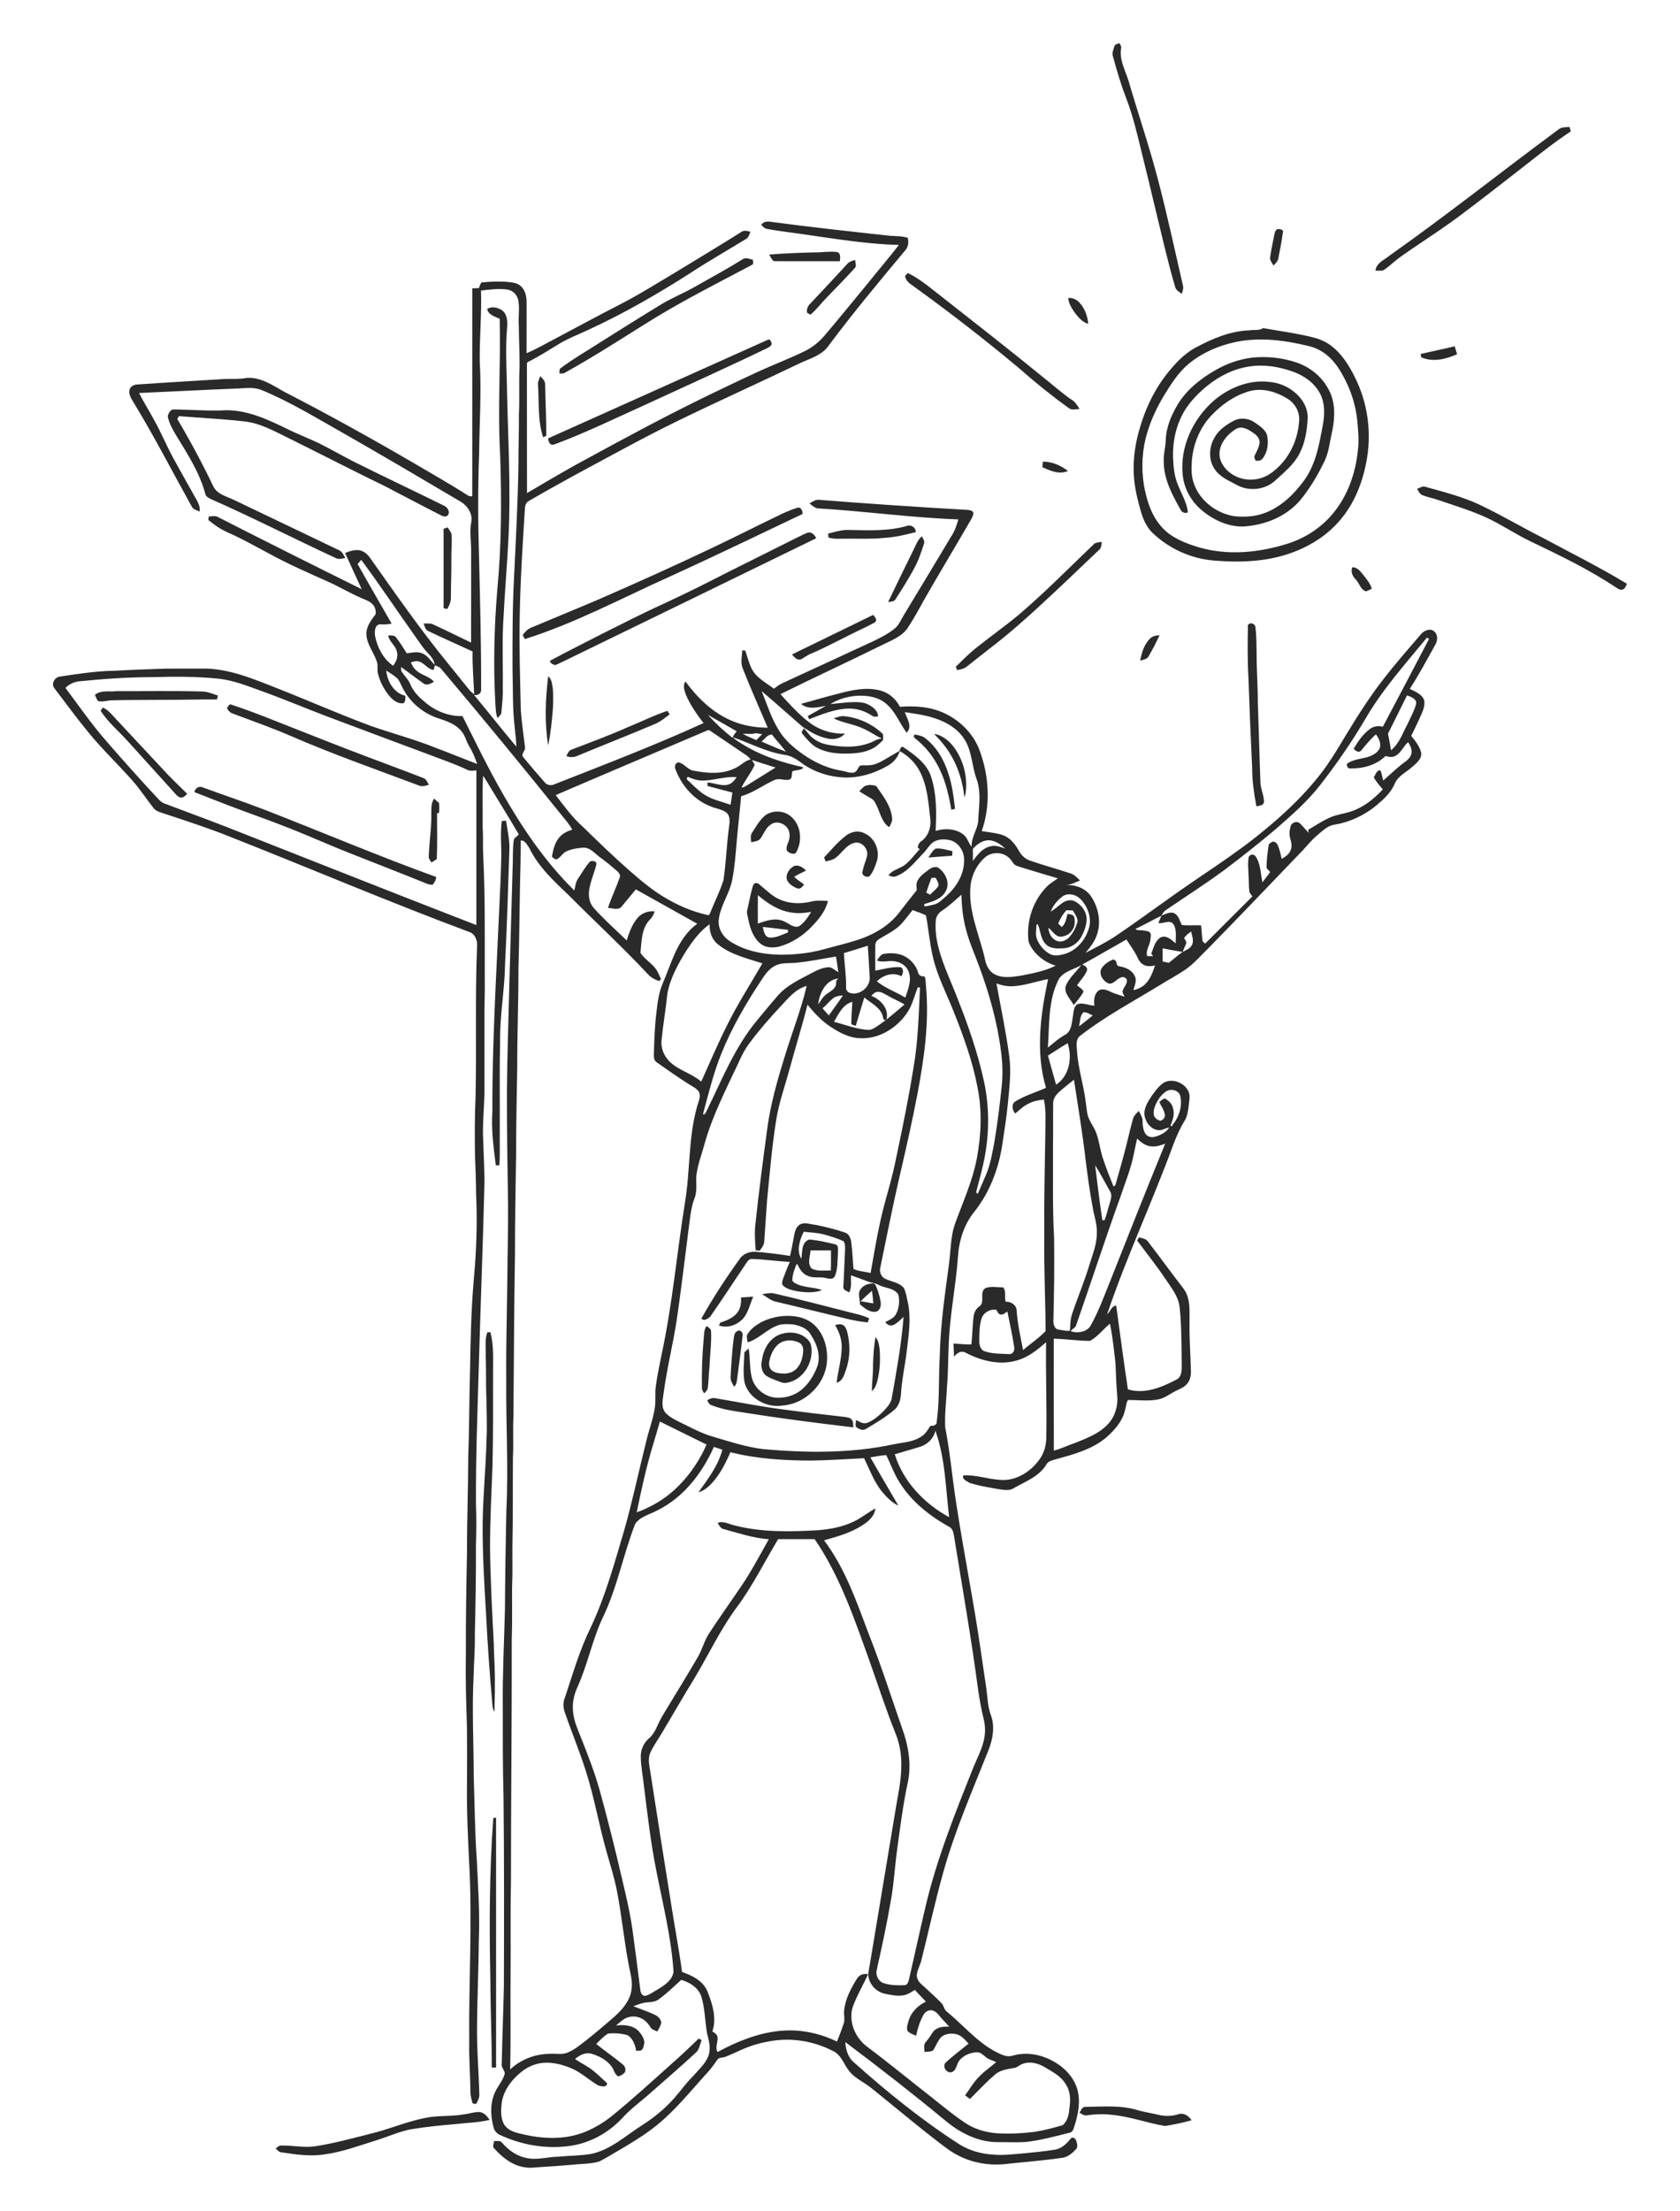 <?xml version="1.0" encoding="UTF-8"?>
<!DOCTYPE svg  PUBLIC '-//W3C//DTD SVG 1.1//EN'  'http://www.w3.org/Graphics/SVG/1.1/DTD/svg11.dtd'>
<svg enable-background="new 0 0 1502 1976" version="1.1" viewBox="0 0 1502 1976" xml:space="preserve" xmlns="http://www.w3.org/2000/svg">
<g fill="#2A2A2A">
	<path d="m996.27 41.567c0.46-2.1 2.84-2.3 4.51-2.95 1.1 1.47 2.06 3.14 1.45 5.04-1.44 10.29 4 19.62 6.91 29.13 8.32 28.72 18.08 57.02 25.69 85.95 8.38 31.73 15.27 63.83 22.63 95.81 0.83 2.73 0.09 5.51-0.92 8.07-2.24-1.74-5.22-3.18-5.89-6.19-6.45-21.71-11.37-43.82-16.76-65.81-4.58-19.14-9.15-38.29-13.91-57.39-3.64-15.03-7.26-30.11-12.8-44.59-4.77-12.34-8.6-25.02-12.03-37.8-1.31-3.07 0.22-6.3 1.12-9.27z"/>
	<path d="m1393.1 115.89c2.81-2.45 6.68-2.21 10.16-2.38 0.34 1.3 0.74 2.6 1.14 3.89-15.36 10.07-29.6 21.68-44.08 32.94-17.24 13.42-34.43 26.92-51.92 40.02-14.64 11.2-30.11 21.23-45.35 31.59-5.51 3.85-11.23 7.43-16.34 11.82-3.31 2.67-6.4 5.67-10.06 7.86-2.28 0.52-4.64 0.23-6.93 0.25 0.74-7.04 8-9.51 12.7-13.53 51.22-36.14 100.27-75.21 150.68-112.46z"/>
	<path d="m680.67 201.07c1.3-3.05 5.78-3.43 8.74-2.78 35.31 4.73 70.74 8.56 106.15 12.44 5.35 0.33 10.8 0.19 15.99 1.79 1.04 4 0.52 8.53-2.51 11.56-23.72 28.38-47.4 56.83-69.48 86.52-5.85 7-14.84 9.73-22.89 13.29-37.23 17.91-74.95 34.8-112.08 52.91-18.39 9.01-36.5 18.54-54.5 28.3-26.02 13.95-52.03 27.94-77.58 42.76-2.59 1.56-3.23 4.79-3.29 7.6-1.89 31.32-3.99 62.63-4.53 94.01-0.64 28.42 0.31 56.84 0.93 85.25 0.8 11.01 2.47 21.94 3.74 32.9 0.77 3.43-4.36 6.28-1.23 9.47 6.16 7.42 12.39 14.82 18.8 22.04 2.06 2.71 5.92 3.21 8.88 1.75 44.66-17.57 89.56-34.71 133.21-54.66-6.13-7.87-11.88-16.19-15.84-25.38-1.3-3.64-2.97-8.35-0.34-11.76 10.25 14.03 23.14 26.71 39.08 34.08 10.74 5.04 22.66 7.19 34.47 7.17-7.53-17.74-15.48-35.31-22.48-53.28-2-5.1-0.45-10.58-0.34-15.84 0.69 0.06 2.08 0.17 2.77 0.22 1.96 5.75 3.27 11.79 6.2 17.16 4.36 7.71 12.62 11.69 19.36 16.94 2.4-1.82 4.78-3.72 7.57-4.94 26.67-12.35 53.43-24.53 80.06-36.98 7.08-3.31 14.14-6.85 20.26-11.77 4.02-3.2 5.8-8.19 8.44-12.42 14.02-23.29 28.2-46.48 42.08-69.86 3.19-4.64 4.99-9.99 6.48-15.37-41.91-1.46-83.52-7.37-125.37-9.82-3.07-0.35-5.38-2.61-7.67-4.46 2.73-1.42 5.43-3.73 8.72-3.18 44.01 3.45 88.04 6.44 132.11 8.93 2.07 0.3 5.36 0.35 5.72 3.02-0.45 3.43-2.63 6.29-4.24 9.27-13.25 22.8-26.89 45.37-39.95 68.28-4.84 8.73-9.58 17.55-15.17 25.83-5.36 7.12-14.05 10.31-21.76 14.15-30.35 14.98-61.09 29.16-91.43 44.16 8.07 8.89 16.16 17.95 25.76 25.26 9.06 6.89 20.48 10.51 31.87 9.98-3.73 4.67-10.32 5.7-15.87 4.37-6.74-1.5-13.11-4.57-18.81-8.44-3.68-1.88-6.43-5.04-9.57-7.64-10.1-8.71-20.02-17.62-30.19-26.24 4.86 11.8 8.58 24.19 15.43 35.06 6.27 10.33 16 17.93 26.02 24.38 9.23 5.74 19.46 10.07 30.24 11.73 3.64 0.54 7.19 2.39 10.94 1.61 2.64-1.01 3.38-3.95 5-5.93 2.18-0.92 4.65-0.4 6.97-0.54 5.53 0.19 10.63-2.34 15.28-5.06 4.35-2.66 8.8-5.14 13.2-7.7 0.7-1.62 1.62-5.05 3.99-3.24 9.68 6.67 20.24 14.04 24.25 25.66 5.26 15.72 5.05 32.59 4.24 48.96 8.14-2.51 17.76-2.19 24.7 3.19 3.78 2.72 4.52 7.65 7.55 10.97-0.64-7.94 4.68-14.49 5.72-22.08 0.54-12.85 3.14-26.27-1.45-38.7-4.12-11.31-3.97-24.04-10.31-34.55-6.02-9.94-16.5-16.18-27.34-19.62-8.56-2.84-17.55-3.92-26.41-5.35 1.86 5.72 7.24 13.09 1.57 18.33-6.42-8.61-10.22-19.47-18.89-26.35-6.73-5.53-15.75-6.88-24.2-6.65-8.8 0.4-17.64 2.77-25.12 7.5 5.38-0.58 10.77-1.1 16.16-1.63 6-0.14 12.36-0.79 17.9 2.07 4.08 2.14 8.61 5.44 8.63 10.55-1.86 0.21-3.87 0.64-5.44-0.68-5.95-3.91-12.93-6.33-20.1-6.29-12.65-0.02-24.48 5.07-36.1 9.48-0.41-0.96-0.8-1.9-1.18-2.84 5.54-2.91 10.85-6.23 16.38-9.16-7.32 1.36-16.2 3.78-22.4-1.74 10.77-2.82 21.4-6.16 32.23-8.8 12.34-3.31 25.46-6.45 38.17-3.22 7.84 1.85 14.38 7.54 18 14.65 13.52-0.98 27.58-0.1 39.98 5.87 14.06 6.54 25.74 18.36 31.21 32.98 8.56 22.95 10.11 48.97 1.96 72.28 6.07 0.97 12.26 1.52 18.17 3.33 6.55 2.07 11.26 7.62 14.55 13.42 2.14 4.06 5.41 7.75 9.82 9.36 12.27 4.33 24.86 7.65 37.19 11.82 3.33 1.06 5.63 3.85 8.13 6.15-4.18 1.78-8.35 3.94-12.95 4.29 8.56-0.75 17.58 2.48 22.63 9.67 6.54 9.56 9.3 22.19 5.83 33.41-1.91 6.66-6.22 12.23-10.67 17.4 8.95-4.74 18.11-9.13 26.55-14.76 16.09-10.89 31.82-22.29 47.65-33.56 28.73-20.87 59.36-39.14 86.58-62.06 16.4-13.49 31.96-28.09 45.43-44.54 10.06-12.01 18.16-25.46 26.16-38.88 10.59-17.44 21.48-34.76 34.05-50.86 10.74-13.87 22.3-27.07 33.73-40.37 2.77-3.22 8.6-5.6 11.99-1.99 3.34 3.15 2.66 8.48 0.39 12.05-7.25 13.15-14.43 26.37-22.51 39.03 4.8 2.41 10.8 4.59 12.82 10.06 1.25 5.77-2 11.16-4.12 16.31-2.45 5.21-4.83 10.46-7.46 15.59 3.64 4.39 7.34 9.11 8.84 14.72 1.02 5.53-3.82 9.42-7.5 12.66-5.47 5.05-13.2 8.27-16.13 15.55-3.38 7.86-9.83 13.77-16.25 19.16-10.65 8.81-23.55 14.93-37.21 17.21-6.24 0.77-10.85 5.38-15.42 9.25-6.37 5.25-11.23 12-17.12 17.74-26.93 28.07-53.77 56.23-81.03 83.98-6.63 6.47-12.71 13.6-20.4 18.85-6.94 4.73-14.39 8.64-21.52 13.07-24.3 14.93-49.7 28.31-72.26 45.88-3.72 2.72-3.22 7.74-2.91 11.79 0.62 11.88 3.47 23.46 5.87 35.07 1.56 7.15 2.26 14.45 3.28 21.7 0.8 5.08 3.66 9.44 6.12 13.85 4.56 8.29 4.93 17.97 7.9 26.81 2.84 8.49 6.09 16.85 9.47 25.15 2.07 0.34 1.99-2.25 2.55-3.53 3.15-11.37 6.53-22.69 9.33-34.16 1.92-7.51 3.53-15.1 5.71-22.54 0.74-2.92 3.18-4.89 5.14-7.01 1.14 2.49 2.73 4.85 3.35 7.56 0.03 4.31 0.14 8.92 2.49 12.71 1.65 2.56 4.96 3.7 7.9 2.96 5.19-1.17 10.47-3.78 13.46-8.31-3.05 0.19-5.73 2.4-8.89 2.33-6.72-0.11-11.97-6.38-13.07-12.63-1.24-6.91 3.01-12.99 6.58-18.46 3.39-4.48 6.72-9.49 11.87-12.1 8.07-3.16 18.63 1.65 21.26 9.99 0.96 3.47 0.13 7.08-0.25 10.58-0.59 4.99-1.19 10.22-3.96 14.55-3.95 6.45-6.97 13.39-9.68 20.43-18.71 51.14-41.95 100.54-59.4 152.16 2.92-2.33 3.91-7.59 8.14-7.73 3.4 24.94 6.75 49.9 10.43 74.79 14.96 4.6 30.39-1.81 43.53-8.78 3.85-1.78 4.55-6.59 4.62-10.37-0.11-16.03-0.11-32.08-1.26-48.08-0.53-4.22-0.54-8.59-2.11-12.59-2.62-7.09-7.36-13.07-11.49-19.29-7.85-11.69-16.66-22.67-25.07-33.95 0.46-0.7 1.38-2.09 1.84-2.79 2.77 0.88 6.19 1.14 7.94 3.82 10.77 14 21.14 28.31 31.94 42.29 6.6 9.15 4.97 20.99 5.18 31.59-0.16 13.38 0.88 26.73 1.19 40.11 0.31 4.69-0.25 9.94-3.72 13.46-2.72 3.23-6.92 4.4-10.5 6.36-4.89 2.58-9.42 6.16-14.96 7.22-8.93 1.77-18.07 0.42-27.07 0.54-1.59 2.43-1.58 5.71-2.49 8.51-2.07 10.03-9.12 18.08-16.57 24.69-12.59 10.81-28.93 15.21-44.57 19.53-3.46 1.09-7.83 1.6-9.55 5.3-6.54 10.65-18.88 14.91-29.17 20.9-3.38 2.2-7.63 1.47-11.4 1.06-9.36-1.68-18.88-3.03-27.94-5.97-2.29-1.63-7.04-3.15-5.46-6.66 10.92-0.68 21.42 3.26 32.25 3.95 14.22 1.58 27.79-6.95 35.81-18.2 4.15-5.71 6.1-12.73 6.09-19.74 0.56-28.33-0.64-56.65-0.16-84.98-7.66 6.61-15.74 13.28-25.66 16.11-15.59 4.8-32.34 0.53-46.39-6.83-3.96-2.29-7.88 0.54-10.24 3.66-0.1-3.96-0.46-7.91-0.52-11.85 5.32 0.36 10.65 1.04 15.99 0.81 0.98-8.31 0.88-16.71 2.03-25 0.41-3.47 2.09-6.91 5.04-8.9 5.69-3.74-0.48-12.8 5.6-16.45 4.96-1.89 10.49-0.52 15.68-0.63 3.17 3.51 0.88 8.67 2.35 12.86 4.75-0.27 9.64 2.86 9.78 7.96 0.84 11.9 3.43 23.58 5.75 35.26 6.61-5.78 14.14-10.65 20.15-17.02-0.16-28.01-1.56-56.02-1.21-84.04-0.28-31.02 0.47-62.01 0.97-93-0.07-9.98 0.83-20.04-1.3-29.88-4.8 0.52-9.64 1.44-13.92 3.78-4.47 2.11-7.94 5.69-11.76 8.72-2.69-3.16-3.72-8.6 0.46-11.01 8.48-5.12 18.1-7.93 27.12-11.94-9.5-31.73-4.93-65.4 1.83-97.17-10.85 1.99-21.36 6.06-32.49 6.42-4.67 0.08-9.31-0.89-13.66-2.56 3.97 21.85 8.63 43.58 11.52 65.6 1.89 14.05-0.08 28.18-1.35 42.19-1.22 12.42-3.26 24.74-5.07 37.08-3.36 21.36-11.38 42.27-24.94 59.26-9.29 11.46-13.77 26.15-14.63 40.72-1.88 26.72-7.61 53.06-8.26 79.88-0.63 11.64-0.37 23.32-1.46 34.94-0.52 12.36-2.22 24.72-1.62 37.09 4.27 21.78 6.18 43.94 9.55 65.87 6.75 44.82 15.87 89.26 22.31 134.14 1.67 11.32 3.34 22.64 5 33.96 1.02 7.65 1.15 15.54 3.87 22.86 3.94 10.41 1.87 21.97-2.18 32.02-14.47 36.41-30.28 72.43-40.69 110.28-6.99 25.07-12.51 50.52-18.85 75.75-0.81 4.45-3.21 8.39-4.16 12.81-1.01 3.47 0.84 7.13 3.35 9.5 6.18 5.8 12.65 11.3 18.52 17.43 2.13 2.1 2.1 5.61 4.6 7.45 14.27 11.61 26.22 26.26 42.51 35.24 5.06 2.54 10.51 6.02 16.42 4.22 15.5-4.62 32.57 0.62 44.76 10.73 6.94 5.75 12.35 13.71 13.9 22.71 1.91 10.87-0.77 21.89-4.26 32.16-0.52 1.61-1.79 2.98-3.52 3.29-13.08 3.21-26.14 6.88-39.58 8.28-8.7 0.48-17.42-0.02-26.12 0.08-16.55-0.4-31.93-8.24-44.5-18.56-29.48-24.36-59.63-47.91-90.24-70.83 0.37 6.77 2.45 13.88 7.9 18.33 29.81 26.54 60.92 51.79 94.57 73.34 9.08 5.52 19.65 8.38 30.23 8.92 9.39 0.78 18.76-0.56 28.1-1.27 9.07-0.92 18.16-1.78 27.16-3.26 5.7-1.17 10.14-5.43 13.6-9.88 1.54-1.87 4.24-0.1 4.83 1.8 0.78 2.44 1.88 5.74-0.22 7.86-3.3 3.56-7.34 7.02-12.34 7.6-17.57 2.55-35.28 3.83-52.92 5.79-13.67 1-27.69-1.5-39.88-7.85-6.76-3.33-12.61-8.11-18.58-12.62-16.68-12.85-32.85-26.35-49.19-39.61-5.61-4.47-11-9.23-17.08-13.03-5.19-3.33-10.6-6.75-14.03-12.02-3.78-5.44-6.12-12.41-12.31-15.7-10.27-5.42-21.6-8.95-33.17-10.06-12.45-1.42-25.08 0.41-37.06 3.88-9.38 2.67-17.96 7.44-27 10.99-2.36 0.99-5.77 0.19-7.19 2.78-3.38 4.94-6.97 9.74-11.18 14.01-13.57 15.02-26.4 30.9-42.14 43.77-10.31 8.44-21.71 15.42-33.16 22.18-6.36 3.52-12.43 7.6-18.97 10.77-7.85 2.36-16.19 1.96-24.28 2.91-9.63 0.84-19.28 1.57-28.94 2.11-4.29 0.3-8.61 0.99-12.89 0.2-11.2-1.35-20.49-8.75-27.76-16.91-1.92-1.79-0.2-4.44-0.12-6.58 2.45 0.2 5.6-0.81 7.25 1.61 5.61 6.51 13 11.85 21.57 13.48 9.64 2.21 19.32-1.06 29.01-1.14 9.63-0.94 19.38-0.81 28.94-2.45 17.57-3.69 30.94-16.4 45.67-25.71 10.44-6.63 20.09-14.57 28.34-23.8 5.82-6.52 10.77-13.78 17.03-19.9 4.82-5.54 10.58-10.62 13.53-17.48 2.82-6.82 0.83-14.2-0.97-20.98-1.77-10.76-1.87-21.83-4.93-32.35-2.47-8.13-10.33-13.12-18.1-15.34-6.56 5.97-12.94 12.22-20.17 17.41-2.94 2.28-6.82 2.42-10.37 2.73-4.3 0.19-8.26 2.01-12.25 3.42 6.33 2.6 12.9 4.65 19.09 7.6 2.79 1.3 5.35 3.73 5.83 6.91-0.39 2.97-2.15 5.49-3.56 8.06-2.26-1.07-5.06-1.64-6.27-4.07-2.21-3.6-5.32-6.79-9.35-8.26-5.1-2.03-11.13-1.08-15.48 2.2-2 1.51-3.84 3.23-5.8 4.8 6.95-0.9 14.95-0.33 20.18 4.91 2.58 2.85 4.89 6.42 5.18 10.35-0.61 2.67-0.86 7.57-4.68 7.27-0.67 0.02-2.01 0.07-2.67 0.09-0.79-5.28-2.92-10.89-7.53-13.93-5.65-1.63-11.75-2.09-17.57-1.49-4.04 2.44-7.24 6.01-10.59 9.31 7.85 6.28 16.14 12 23.89 18.4 2.06 1.62 2.93 4.86 1.53 7.19-1.6 1.58-3.66 3.14-5.99 3.25-3.04-1.9-3.57-5.79-5.56-8.52-4.38-6.07-11.38-9.71-18.44-11.67-5.34-1.39-10.4 1.43-14.35 4.77 5.23 3.79 11.31 6.31 16.27 10.52 4.33 3.43 8.2 7.38 12.34 11.02 0 4.31-5.06 2.85-7.74 2.17-8.12-4.64-14.97-11.37-23.61-15.14-8.13-3.5-17.01-5.91-25.93-5.13-7.67 0.67-14.93 4.13-20.68 9.21-8.13 6.77-14.74 16.02-16.26 26.7-0.64 6.07-1.02 12.67 1.73 18.33 2.89 5.68 9.44 7.84 15.26 9.11 19.07 4.77 39.92 5.83 58.35-1.98 8.54-3.56 16.51-8.46 23.69-14.29 17.8-14.49 34.75-29.98 51.84-45.28 8.67-7.6 17.06-15.5 25.31-23.54 0.64 0.36 1.91 1.09 2.54 1.46-1.4 3.74-1.91 8.13-4.97 11.01-14.58 13.41-29.57 26.38-44.46 39.44-7.42 6.22-15.13 12.16-21.64 19.38-12.17 12.97-28.55 22.08-46.23 24.63-21.82 3.17-44.45-0.82-64.25-10.37-2.01-1.41-3.78-3.41-4.34-5.83-2.65-9.74-3.31-20.44 0.49-29.96 2.19-6.1 7.04-10.81 9-17.01 1.8-3.6-2.98-6.33-2.29-10.03 0.51-23.35 1.47-46.7 1.96-70.05 0.13-56.34 0.29-112.69-0.34-169.01-0.76-27.31-0.67-54.64-0.66-81.97-0.26-28.34 1.21-56.66 1.93-84.98 0.17-29.36 0.64-58.7 1.25-88.04 1.98-39.65-0.49-79.32-0.08-118.98-0.29-29.68 0.69-59.32 0.97-88.98 0.16-22 0.82-43.98 0.64-65.99-0.5-33.67-1.12-67.34-1.01-101.03 0.24-30.34 1.26-60.67 2.05-91.01 0.94-36.03 1.99-72.06 3.02-108.09 0.51-8.48-0.15-17.02 1.01-25.45 0.37-2.5 3.29-3.38 4.48-5.42-9.25-15.83-19.06-31.34-28.48-47.07-1.05-1.8-2.18-3.55-3.4-5.21-0.84 15.37-0.17 30.81-0.37 46.21 0.58 8.67-0.01 17.37 0.52 26.05 1.83 36.63 1.26 73.32 1.37 109.99 0.22 12.33-0.5 24.65-0.3 36.99 0.01 21.32-0.01 42.64 0.01 63.96-0.27 14.66-1.99 29.31-1.06 43.98 0.36 13.34 1.3 26.68 0.98 40.03-1.31 52.68-3.4 105.35-4.88 158.03-1.23 41.98-2.86 83.95-2.64 125.95 0.49 12 0.39 24.04-0.01 36.05 0.13 26.99-0.38 53.96-1 80.94 0.27 12.02-0.83 24.01-1.07 36.02-1.59 29.99 0.06 60.02 0.08 90.03 0.88 24.98 0.99 50 2.76 74.95 1.15 23.66 2.79 47.37 1.82 71.07-0.23 25.02-1.31 50.02-1.59 75.03-0.4 21 1.47 41.94 2.03 62.92 0.26 2.81-1.06 5.42-2.3 7.87-0.58 1.82-2.52 0.47-3.76 0.38-0.8-3.05-1.74-6.09-1.87-9.25-0.17-15.32-1.38-30.61-1.1-45.93-0.52-52.96 2.87-105.92-0.01-158.85-1.23-24.04-2.32-48.09-1.99-72.17 0.08-17.37 0.19-34.74-0.09-52.1-0.76-21.28-1.31-42.58-0.91-63.86-0.13-30.01 0.4-60.01 1-90-0.07-28.04 1.03-56.04 1.1-84.08 0.95-25.97 0.84-51.97 1.61-77.95 0.46-27.39 0.98-54.81 3.37-82.11 2.34-25.23 3.25-50.61 2.07-75.93-0.12-12.01-0.55-24-1.02-35.99-0.23-17.02-0.29-34.05 0.53-51.05 0.96-44.97-0.5-89.99 1.34-134.94 0.43-5.23-1.82-11.11-7.23-12.75-71.49-26.65-141.69-56.61-212.66-84.6-19.35-7.83-39.22-14.25-59.02-20.81-3.67-1.34-7.99-2.02-10.45-5.37-6.32-8.08-11.97-16.69-18.75-24.4-12.57-14.29-26.45-27.39-38.53-42.1-10.84-13.08-20.87-26.8-31.14-40.31-3.32-3.91 0.05-9.94 4.76-10.54 16.24-2.46 32.55-5 49.01-5.19 14.97-0.88 29.96-1.41 44.96-1.9 12.68-0.09 25.37-0.03 38.06-0.03 21.84 0.95 42.21 9.68 62.27 17.56 28.12 11.06 55.76 23.31 84.1 33.79 19.19 6.63 38.84 11.91 57.71 19.44 12.39 4.69 24.64 9.74 37.04 14.4-1.96-5.32-3.97-10.67-6.99-15.49-2.68-4.2-3.52-9.34-6.7-13.26-4.91-6.39-12.77-9.38-20.2-11.71-12.95-4.1-24.42-12.9-31.22-24.72-2.38-3.48-3.45-7.7-6.04-11.02-3.05-2.86-6.67-5.04-10.2-7.25 0.99 9.8 6.92 20.22 17.14 22.54-0.2 2.17 0.41 5.57-1.9 6.68-5.58 0.7-10.11-3.63-13.33-7.65-4.31-5.51-7.49-11.9-9.26-18.66-1.12-3.86 0.43-8.09-1.35-11.79-2.86-7.99-8.87-15.04-9.02-23.84-0.11-6.94 4.55-12.53 8.36-17.86 0.15-2.9-0.48-5.96-2.43-8.19-2.74-3.26-6.96-4.53-10.72-6.18-10.51-4.56-20.34-10.5-30.84-15.09-17.14-7.66-34.37-15.18-50.85-24.22-12.43-6.64-24.71-13.57-37.6-19.28-6.31-2.71-11.91-6.71-17.23-11 0.1-0.78 0.28-2.33 0.37-3.11 2.98-0.24 6.22-1.03 8.89 0.78 42.47 21.7 85.14 43 127.88 64.17-5.04-10.73-9.86-21.57-14.87-32.32 3.76-1.68 7.87-2.95 12.04-2.62 4.48 0.5 8.08 3.71 10.54 7.31 22.45 31.7 44.66 63.63 69.23 93.75 6.24 7.79 12.62 15.48 18.81 23.32 1.35 1.73 3.07 3.11 4.74 4.53-0.45-12.78-1.66-25.55-1.38-38.35-13.13-6.04-26.35-11.9-39.4-18.11-2.9-1.03-3.32-4.43-4.43-6.87 2.77 0.13 5.73-0.48 8.36 0.71 11.46 5.27 22.75 10.9 34.13 16.36 0.1-26.91 0-53.82 0.05-80.73 0.19-8.97-1.62-17.99 0.1-26.9 1.45-7.53-3.27-14.69-9.58-18.39-35.47-20.93-70.94-41.87-106.72-62.26-23.46-13.26-46.57-27.35-71.55-37.61-6.99-2.72-14.55-1.39-21.82-1.16-29.1 1.12-58.18 2.72-87.27 3.98 4.01 8.3 9.14 16.02 13.44 24.19 6.08 10.79 10.79 22.29 16.67 33.19 5.95 10.97 12.13 21.8 18.21 32.69 2.55 5.04 6.63 9.8 5.8 15.85-2.52-1.19-5.85-1.76-7.13-4.56-17.18-30.81-33.25-62.26-51.64-92.39-2.04-3.52-4.86-7.33-3.98-11.62 0.65-3.06 3.73-4.73 6.63-4.96 26.37-1.84 52.76-3.26 79.13-4.96 6.31-0.1 12.67 0.3 18.91-0.88 12.45-1.01 23.17 6.46 33.53 12.25 39.74 20.47 78.85 42.17 117.46 64.69 15.44 9.14 31.09 17.9 46.17 27.63 1.33 1.08 2.98 1.27 4.64 1.17 0-61.95-0.04-123.89 0.02-185.84 1.98-0.08 3.96-0.16 5.95-0.23 0.68-1.7 1.08-3.6 2.29-5.03 7.23-0.73 14.56-1.02 21.83-0.62 4.51 0.55 9.61 0.57 13.19 3.8 4.24 3.68 5.35 9.64 5.32 15-0.05 15.01 0.03 30.02-0.05 45.03 8.26-3.41 15.98-7.95 23.9-12.05 20.02-10.59 39.91-21.42 60.07-31.74 16.72-8.55 32.58-18.63 48.73-28.2 19.87-12.19 39.93-24.08 59.63-36.55 2.4-1.62 5.31-0.56 7.86 0.03-1.07 2.47-1.77 5.49-4.46 6.71-16.49 10.09-33.28 19.68-49.46 30.28-29.52 18.91-60 36.42-91.89 51.04-8.38 3.97-17.13 7.18-25.07 12.02-9.18 5.56-18.21 11.39-27.82 16.19-1.8 0.6-0.95 2.82-1.18 4.19 0.1 37.7-0.06 75.4 0.08 113.1 17.19-10.01 34.2-20.33 51.76-29.68 37.08-20.25 74.31-40.27 112.35-58.66 15.37-7.36 30.72-14.79 46.24-21.83 12.72-5.62 25.7-10.66 38.19-16.8 6.46-3.17 12.18-7.73 16.92-13.13 13.43-15.85 26.6-31.92 39.77-48 9.01-11.27 18.46-22.2 27.23-33.66-33.71-0.86-66.92-7.25-100.27-11.58-5.97-0.88-11.96-1.65-17.87-2.83-2.04-0.339-3.44-2.049-4.82-3.439m-250.62 58.64c0.66 20.98-1.38 41.94-1.15 62.91 1.62 27.64-0.26 55.29-0.53 82.93-1.17 30.63-1.05 61.32-0.09 91.96 0.92 39.66 2.02 79.34 1.86 119.02 0.12 3.48-3.27 5.31-6.4 4.54 12.84 15.23 25.01 31.04 37.9 46.24-0.09-5.98-1.06-11.9-1.5-17.85-2.06-16.89-1.4-33.92-1.93-50.89-0.04-27.02-0.12-54.05 1.3-81.04 1.61-34.31 3.55-68.62 4-102.97-0.03-14.66 0.57-29.31 0.41-43.96 0.74-14.01-0.13-28.04 0.58-42.04 0.21-12.36-0.61-24.69-0.64-37.04-0.78-7.95 1.12-16.04-0.67-23.9-1.15-4.52-4.95-8.07-9.56-8.83-7.84-1.12-15.78-0.02-23.58 0.92m-107.11 240.63c-1.07 1.26-2.14 2.52-3.2 3.79 9.95 17.82 20.22 35.47 30.39 53.18-3.53 0.95-7.15 0.8-10.75 0.69-4.59 0.82-4.53 6.82-4.04 10.45 1.99 10.3 7.4 20.48 16.13 26.59 2.75-3.61 4.82-8.31 3.3-12.87-1.24-5.49-6.91-8.6-7.67-14.26 2.42 0.16 5.68-0.47 7.17 2 3.4 4.47 6.43 9.21 9.41 13.97 4.56-0.49 9.39-1.85 13.83 0.06 4.87 1.97 7.57 6.73 11.14 10.28-0.52-4.3-3.31-7.63-6.18-10.61-3.99-4.08-7.04-8.91-10.32-13.54-16.51-23.17-32.28-46.87-49.21-69.73m952.83 69.52c-19.3 23.5-39.78 46.29-55.11 72.7-12.06 20.53-25.63 40.16-40.27 58.93-11.45 14.79-25.6 27.12-39.64 39.35-14.84 12.6-30.14 24.65-45.67 36.38-17.11 12.69-35.12 24.1-52.68 36.15-1.86 1.15-2.95 3.1-4.07 4.92 3.69-1.27 7.77-3.83 11.7-2 3.83 2.12 4.75 6.79 6.55 10.42 5.68 0.65 11.47 0.04 17.2 0.3 0.67 4.48 0.66 9.03 1.32 13.52-0.02 1.42 1.5 1.91 2.36 2.79 14.13-14.02 28.12-28.16 42.24-42.17-0.9-1.3-1.99-2.48-2.65-3.91-0.68-4.84-0.43-9.74-0.78-14.6-0.16-5.64-0.96-11.39 0.21-16.97 1.46-2.34 4.62-2.58 6.17-0.17 4.59 6.8 4.21 15.39 6.13 23.08 2.08-3.14 4.59-5.96 6.75-9.05-0.76-1.55-2.53-2.37-3.17-3.97 0-7.06 0.92-14.09 2.04-21.04 1.02-0.78 1.97-1.67 3.17-2.19 2.26-0.56 4.12 1.43 4.94 3.33 1.61 3.84 2.47 7.94 3.39 12 2.77-1.72 5.75-3.48 7.34-6.45 2.2-3.49 1.49-7.88 0.37-11.6-1.21-3.6-0.68-7.47 0.23-11.05 0.9-3.43 5.52-5.14 8.27-2.72 2.83 2.69 5.2 5.84 8.04 8.54-0.15-0.68-0.47-2.03-0.62-2.71 6.15-3.59 12.1-7.58 18.56-10.61 7.73-3.67 16.57-3.92 24.31-7.57 9.25-4.06 17.09-10.64 23.9-18-2.94-3.45-6.01-6.83-8.11-10.86 1.7-2.1 2.74-7 6.09-5.96 1.07 2.91 1.59 5.98 2.37 8.98 4.99-4.33 9.76-8.93 14.86-13.13 3.5-3.13 8.39-5.28 10.08-9.97 1.46-3.96-0.63-7.93-2.6-11.27-4.34 3.6-6.27 9.61-11.47 12.27-2.71 1.56-5.93 0.99-8.75 0.13-8.16 8.01-20.01 11.31-31.2 11.11-2.6 0.49-3.42-2.01-3.44-4.06 5.04-3.8 11.43-4.32 17.36-5.75 4.53-1.26 9.41-3.38 11.77-7.71 2.02-4.54-0.51-9.25-3.07-12.96-5 4.35-9.19 9.5-13.37 14.59-2.23 2.31-4.92 0.03-6.63-1.64 3.87-6.51 8.23-13.04 14.39-17.6 3.31-2.58 7.72-3.31 11.73-2.11 13.83-26.17 27.63-52.35 41.36-78.56-0.48-0.28-1.43-0.85-1.9-1.13m-908.44 22.09c1.17 3.06 3.01 5.95 5.68 7.93 4.58 3.81 11.01 4.71 14.94 9.4-2.69 1.68-6.53 3.87-9.43 1.44-6.77-4.75-13.26-9.87-20.03-14.6 0.05 0.85 0.16 2.55 0.22 3.4 2.35 4.21 6.26 7.38 8.08 11.93 2.74 6.95 8.38 12.18 14.03 16.83 9.11 7.48 20.75 12.1 32.64 11.69 11.49 22.9 22.65 45.99 35.38 68.24 17.98 31.59 38.59 62.1 64.62 87.65 0.91-3.64 1.19-7.56 3.43-10.7 3.46-5.2 6.57-10.74 10.79-15.37 2.13-0.58 5.93-0.43 5.48 2.74-1.85 8.05-5.57 15.64-6.56 23.9-0.49 5.23 0.51 10.98 4.16 14.96 9.16 10.37 19.6 19.48 29.5 29.11 2.29-7.18 4.9-14.52 9.92-20.3 3.78-4.22 9.51-6.3 15.13-5.67-0.95 2.78-2.18 5.51-4.42 7.5-7.52 7.83-7.21 19.43-8.31 29.51 4.04 6.39 11.53 9.95 15.23 16.7 1.16 2.15 2.06 4.44 3.1 6.67-0.36 0.47-1.08 1.41-1.44 1.88-4.08-1.21-7.84-3.3-10.62-6.57-22.56-24.09-46.85-46.46-70.12-69.85-13.32-12.79-27.47-25.57-35.52-42.55-2-2.55-3.81-7.29-7.69-6.51 0.08 12.86-0.25 25.71-0.6 38.55-0.5 25.22-0.64 50.44-1.39 75.65 0.04 29.38-1.15 58.72-1.1 88.1-0.45 25.66-0.99 51.32-1 77-0.49 29.98-1.02 59.97-1 89.97-0.86 48.63-0.96 97.27-1.4 145.91-0.61 12.02 0.2 24.07-0.46 36.1-0.2 26.33 0.12 52.67-0.46 79-0.1 12.3 0.3 24.61-0.29 36.91-0.11 15.69 0.26 31.39-0.3 47.08 0.16 72.33-0.75 144.63-0.69 216.95-0.65 27.35-0.11 54.72-0.36 82.08-0.28 28.31 0.35 56.64-0.39 84.95 9.5-8.98 22.36-13.89 35.39-14 5.38-0.38 11.07 1.09 16.18-1.19 6.23-2.5 11.32-7.04 16.63-11.02 8.53-6.79 16.87-13.82 25.06-21.01 7.04-6.32 13.81-14.03 15.19-23.74 1.35-7.6-1.05-15.08-2.41-22.47-4.21-22.06-6.31-44.46-10.61-66.5-2.32-11.53-5.81-22.76-9.04-34.04-6.93-24.18-11.07-49.09-18.78-73.05-5.62-17.7-12.81-34.85-18.8-52.41-1.64-4.4-1.55-9.2 0.36-13.48 6.94-20.76 12.98-41.95 22.65-61.66 13.27-27.92 21.44-57.85 30.18-87.4 7.53-26.42 13.12-53.34 19.83-79.97 2.31-9.76 5.96-19.18 7.5-29.12 1.08-6.58-0.03-13.27 0.96-19.85 1.24-9.42 3.34-18.7 5.13-28.03 9.69-44.88 13.63-90.71 20.92-136 4.71-28.3 2.91-57.52 10.72-85.32 0.98-4.1 3.43-8.24 2.16-12.54-1.69-3.9-5.94-5.46-9.23-7.67-9.92-6.3-19.56-13.02-29.13-19.82-2.18-1.49-2.43-4.37-2.36-6.77 0.38-13.28 0.81-26.59 2.57-39.77 0.85-7.94 2.09-15.94 5.17-23.36 3.85-8.93 6.97-18.17 10.95-27.04 4.58-10.26 10.86-20.11 20.13-26.73-18.26-10.33-36.65-20.42-54.93-30.73-4.24 4.96-8.24 10.12-12.48 15.09-2.9 4.02-8.37 1.55-12.45 1.51 3.01-9.17 7.24-17.87 10.44-26.96 1.2-2.34-0.69-4.61-2.36-6.07-5.16-4.55-10.47-8.93-16.08-12.9-4.21-3.31-8.15-8.12-14.01-7.97-5.07 0.39-10.29 1.12-14.95 3.24-3.4 1.41-5.05 5.06-8.16 6.84-2 1.28-3.57-0.99-5-2.03 1.04-5.4 2.15-11 5.39-15.56 2.88-4.51 7.84-7.04 12.81-8.55-2.18-4.29-5.38-7.89-8.39-11.59-35.77-44.49-72.03-88.6-108.89-132.19-1.32-1.82-3.57-2.32-5.53-3.11-0.36 1.37-0.72 2.76-1.1 4.14-5.46-0.55-8.1-6.27-13.24-7.57-2.38-0.86-4.82 0.23-7.14 0.76m-230.77 13.23c-22.11 0-44.2 1.58-66.19 3.78-4.45 0.65-8.73 2.55-11.84 5.86 12.24 16.28 23.78 33.14 37.31 48.42 14.7 16.93 29.66 33.64 44.95 50.03 1.83 1.94 3.68 4.07 6.33 4.88 18.48 7.02 37.06 13.75 55.46 20.95 74.43 29.26 148.75 58.78 223.31 87.68 0.06-46.07 0.02-92.14 0.03-138.22-2.84 0.23-5.86 0.75-8.47-0.7-10.38-4.95-21.27-8.68-32.01-12.75-30.95-11.54-61.91-23.08-92.82-34.73-20.4-7.73-40.48-16.28-61.04-23.59-11.43-4.17-22.94-8.59-35.08-10.1-19.9-2.15-39.96-2.09-59.94-1.51m1121.4 16.28c-5.56 11.46-11.38 22.8-17.03 34.22 0.9 4.96 1.96 9.89 2.77 14.86 7.45-6.17 10.44-15.58 14.9-23.83 2.61-5.66 5.75-11.17 7.4-17.22 1.17-4.81-4.56-6.7-8.04-8.03m-625.13 17.39c6.74 7.49 14.1 14.38 22.09 20.51 0.82-2.18 2.29-4 3.71-5.81-8.59-4.91-17.19-9.82-25.8-14.7m-2.23 14.71c-44.57 19.07-89.27 37.87-133.79 57.05 7.61 9.83 14.94 20.08 24.33 28.35 13.5 13.16 27.04 26.31 41.22 38.75 9.67 8.5 19.56 16.87 30.58 23.6 12.23 7.49 25.56 13.41 39.63 16.43 1.63 0.91 1.93-1.32 2.53-2.26 3.89-9.66 8.61-19.03 11.76-28.96 2.35-16.18 2.83-32.58 5.09-48.77 0.6-4.05 0.78-9.08-2.87-11.8-4.3-2.97-9.72-3.34-14.39-5.51-14.76-5.91-25.81-18.95-31.11-33.73-0.73-2.48 1.03-6.23 4.08-5.09 4.63 1.51 7.44 6.42 12.43 7.18 12.3 2.38 25.83 3.49 37.37-2.37 4.82-2.11 8.3-6.6 13.61-7.68-1.85-2.81-4.87-4.39-7.56-6.25-9.49-6.45-18.98-12.91-28.49-19.32-1.36-1.32-3-0.12-4.42 0.38m45.23 1.64c-3.77 1.34-7.87 0.4-11.78 0.66 3.87 2.2 8.06 3.73 12.1 5.59 1.75-1.8 3.52-3.59 5.31-5.35-1.91-0.15-3.79-0.44-5.63-0.9m5.02 7.59c7.27 3.06 14.47 6.33 21.89 9.02-4.08-5.24-8.58-10.12-12.66-15.35-4.12-0.01-6.3 4.07-9.23 6.33m-25.69-3.93c2.84 2.98 6.56 4.85 9.98 7.05 16.07 9.77 34.16 15.6 52.43 19.65l0.44 0.94c-2.4 2.28-6.67 1.39-9.67 2.94-0.59 2.54 0.29 6.61-3 7.44-4.32 0.72-8.95-1.66-13.17 0.33-9.98 4.56-18.89 11.37-29.55 14.44-1.23 12.28-2.37 24.58-3.64 36.86-1.15 12.68-1.92 25.44-4.37 37.97-2.41 12.55-10.89 23.22-12.06 36.1-0.57 7.33 3.55 14.32 9.56 18.32 13.61 9.11 30.31 12.21 46.46 12.39 12.78-0.13 25.59-1.42 37.93-4.87 11.64-3.28 23.52-5.8 34.89-10.01 12.45-4.64 24.16-12 32.36-22.6 5.2-6.86 10.6-13.56 15.94-20.3-0.26-2.67-0.8-5.57 0.5-8.06 2.05-4.49 6.34-7.24 10.12-10.14 2.2-1.82 5.24-2.98 8.08-2.08 6.97 4.36 11.62 14.37 6.73 21.92-3.95 6.71-11.88 8.73-18.8 10.86 0.02 0.5 0.05 1.5 0.07 2.01 2.75-0.1 5.45-0.87 8.14-1.47 4.93-0.98 8.27-5.03 11.93-8.11 8.97-8.09 15.73-19.48 15.48-31.87 0.18-7.71-4.83-15.61-12.47-17.64-5.53-1.36-12.21-1.1-16.61 2.94-2.95 2.77-4.89 6.43-7.86 9.18-7.22 7.51-13.86 16.44-24.03 20.1-2.22 1.12-4.57-0.26-6.72-0.8 3.35-4.5 9.01-5.74 13.57-8.55 5.77-3.91 9.65-9.85 14.44-14.8-0.45-0.38-1.34-1.16-1.79-1.54 0.42-2.27 1.18-4.49 3.32-5.68 6.24-4.56 8.89-12.65 7.9-20.15-1.6-14.2-2.58-29.01-9.21-41.97-3.98-7.77-10.43-14.19-18.08-18.37-1.59 5.52-5.53 10.06-10.45 12.91-12.15 7.08-26.22 11.39-40.37 10.62-13.77-0.83-27.51-5.48-38.43-14.02-4.04-2.92-8.54-5.48-13.55-6.14-16.33-2.44-31-10.45-46.44-15.8m17.06 20.41c0.86 1.36 1.73 2.75 2.56 4.16-3.17 7.2-8.32 13.32-11.82 20.37 2.63 0 4.63-1.83 6.77-3.08 7.91-4.9 15.78-9.86 23.68-14.77-7.09-2.16-14.12-4.48-21.19-6.68m-57.4 14.93c-0.24 0.53-0.72 1.6-0.96 2.14 4.79 4.43 9.31 9.19 14.63 13.01 7.35 5.19 16.36 6.87 24.65 9.95 0.47-3.68 1.23-7.31 1.66-10.99-7.43-1.98-14.86-3.95-22.31-5.86 0.02-0.79 0.07-2.38 0.1-3.17 6.05 0.45 11.96 3.4 18.09 2.05 3.55-0.93 6.08-3.78 7.87-6.83-9.82-0.69-19.27 2.68-29 3.1-5.14 0.27-10.12-1.28-14.73-3.4m254.94 64.49c0.09 3.6 0.07 7.2 0.03 10.8 4.03-5.57 8.77-11.64 15.87-13.16 4.46-1.18 8.92 0.62 13.08 2.11-3.9-3.68-8.59-7.08-14.12-7.44-5.96-0.36-11.11 3.43-14.86 7.69m11.25 7.24c-7.23 6.15-11.87 15.07-13.17 24.44-2.77 22.91 7.54 44.32 12.61 66.14 1 5.57 3.47 11.47 8.78 14.19 7.45 4.01 16.21 2.38 24.17 1.14 10.35-2.03 20.88-4.01 30.38-8.79-10.45-3.24-20.22-10.98-24.16-21.37-2.44-18.07 3.93-37.23 17.02-50 2.77-2.57 6.1-4.43 9.09-6.72-11.2-3.2-22.32-6.66-33.45-10.07-1.94-0.66-4.05-1.16-5.63-2.52-1.61-2.04-2.9-4.35-4.9-6.05-5.66-5.02-14.87-5.1-20.74-0.39m-48.23 18.65c-1.67 4.33-3.28 8.69-4.64 13.14 1.09 0.63 2.2 1.26 3.32 1.9 2.28-2.16 4.73-4.17 6.69-6.63 2.45-2.66-0.51-5.97-1.65-8.53-1.25 0.02-2.49 0.06-3.72 0.12m117.14 16.59c-4.65 3.46-8.49 8.14-10.57 13.59 3.6-2.09 6.63-4.96 9.95-7.43 3.19-2.34 7.55-3.78 11.33-1.94 5.78 2.82 10.47 8.6 10.82 15.18 0.25 5.83-1.94 11.46-4.61 16.54-3.06 5.65-8.78 9.74-15.23 10.34-5.83 0.37-12.92 0.76-17.11-4.12-4.29-4.89-4.2-11.76-6.75-17.44l-1.04 0.59c-0.21 4.37-1.27 9 0.51 13.2 2.25 5.36 6.25 10.08 11.37 12.89 3.97 2.18 8.71 1.2 12.87 0.12 11.08-3.02 19.33-12.89 22.24-23.74 1.97-7.06-0.06-14.68-3.93-20.73-2.31-3.54-5.34-6.94-9.48-8.29-3.41-1.01-7.45-1.04-10.37 1.24m-107.93 12.89c-2.86 1.88-4.94 4.92-5.33 8.35-0.73 8.45 0.42 16.97 2.57 25.15 4.15 15.85 11.5 30.59 17.27 45.87 9.43 23.87 17.87 48.23 23.31 73.36 5.24 24.44 4.67 49.97-0.9 74.3-1.71 7.89-4.03 15.63-5.96 23.46-0.4 1.13 0.02 1.89 1.24 2.29 2.53-5.7 5.03-11.41 7.44-17.16 4.06-9.54 5.62-19.86 7.55-29.98 2.7-15.98 4.6-32.08 6.33-48.19 1.12-10.57 0.93-21.23-0.55-31.75-3.27-26.15-10.47-51.66-19.62-76.33-3.99-10.95-8.91-21.6-11.73-32.95-2.76-10.05-3.76-20.47-4.08-30.86-5.69 5-11.22 10.23-17.54 14.44m-26.12-0.69c-3.31 4.18-6.53 8.45-10.1 12.42-5.47 5.9-12.95 9.21-19.68 13.39-1.91 1.08-3.47 3.01-3.51 5.28-0.12 7.67-0.06 15.35-0.02 23.02 7.6-1.39 15.21-3.69 23.02-3.04 2.65 2.11 1.81 5.45 0.38 8.05-7.37-3.84-16.42-1.19-21.96 4.58 7.62 6.15 17.03 9.51 25.43 14.46 2.18-7.07 5.68-14.57 3.28-22.05-1.41-5.41-6.44-9.22-11.82-10.1-5.61-1.53-11.42 1.34-16.92-1 1.62-2.06 2.93-4.74 5.5-5.75 5.16-1.01 10.57-0.97 15.64 0.51 7.52 2.35 13.66 8.67 15.79 16.26 0.6 2.63 3.34 3.44 5.74 3.23 1.12 2.83 0.94 5.91 1.23 8.91 3.04 32.45-1.73 64.98-7.75 96.82-4.71 24.54-10.25 48.9-15.89 73.24-6.33 27.15-11.61 54.53-17.31 81.81-0.81 3.93 1.23 8.25 5.04 9.74 5.42 2.39 12.06 3.16 16.09 7.9 2.09 4.24 2.71 9.05 3.74 13.63 2.81 13.7 0.69 27.7-0.93 41.41-1.54 13.55-4.69 26.9-5.4 40.55-0.45 4.83-1.91 9.92-5.7 13.23-7.91 6.65-16.8 12.01-25.68 17.26-2.76 1.8-6.19 0-8.56-1.63-1.28-1.86-0.05-4.37-0.22-6.45 3.14 1.51 6.56 4.1 10.2 2.49 5.21-1.93 9.48-5.73 13.53-9.42 3.24-3.4 6.72-6.98 8.07-11.58 4.31-24.41 8.8-48.83 10.74-73.57-2.95 2.59-5.66 5.67-9.32 7.28-2.64 1.18-5.62-0.45-7.04-2.7 3.59-1.86 7.8-3.41 9.72-7.31 2.63-5.22 3.39-11.62 1.94-17.26-3.72-5.92-11.72-5.66-17.46-8.51-2.95-1.88-6.5-1.83-9.65-3.15-5.05-1.93-10.13-3.76-15.21-5.56-0.2 5.1 0.82 10.5-1.53 15.27-1.93-1.13-5.12-1.84-5.34-4.46 0.68-10.99 0.97-22.01 1.55-33.01-0.07-2.81 0.53-6.05-1.49-8.34-5.47-2.55-11.3-4.25-17.09-5.89-5.99-1.65-12.21-1.77-18.33-2.48-3.61 7.23-6.68 16.65-2.24 24.15 1.23-5.99-0.16-14.92 7.25-17.22 7.77 0.68 15.46 2.45 23.04 4.28 3.51 0.86 2.31 4.85 2.51 7.51-0.47 7.01 0.01 14.35-2.72 20.98-1.31 2.92-4.96 2.44-7.49 1.8-5.32-1.59-11.09 0.35-16.28-1.92-4.61-1.5-7.54-5.66-9.38-9.91-0.45-1.94-1.79 0.31-1.83 1.08-1.5 3.87-2.98 7.88-3.01 12.09-0.27 1.41 1.11 2.19 2.09 2.88 7.42 4.45 16.6 3.48 24.49 6.41-7.12 2.73-15.02 2.17-22.4 1.03-4.59-1.04-9.79-1.94-13.06-5.65-0.8-2.5 0.4-4.99 1.22-7.3 1.75-4.43 3.35-8.92 5.37-13.23-11.23-0.63-22.39-2.24-33.62-2.66-2.05-0.2-3.74 1.17-4.71 2.84-11.05 16.26-21.7 32.81-32.98 48.9-2.21 1.55-5.46 4.37-7.71 1.4 10.26-18.33 21.77-35.95 34.07-52.97 2.96-4.82 8.85-6.87 14.29-6.6 10.31 0.77 20.58 2.09 30.79 3.69 1.49-5.42 2.22-11.01 3.39-16.5 0.8-4.24 1.51-9.43 5.74-11.69 4.53-2.3 9.56 0.21 14.26 0.5 8.7 1.84 17.38 3.95 25.81 6.82 3.43 1.09 5 4.84 5.52 8.13 1.12 8.1 1.31 16.29 2.08 24.42 4.71 2.2 10.23 2.26 15.26 3.63 2.88-15.58 5.31-31.25 8.8-46.71 2.64-12.24 6.34-24.21 9.48-36.32 2.49-9.24 4.34-18.62 6.31-27.97 5.02-24.01 9.88-48.07 13.77-72.29 4.11-23.72 4.69-47.85 5.83-71.83-0.49-0.07-1.47-0.2-1.95-0.27-3.16 7.74-4.88 16.22-9.81 23.14-9.28 13.61-25.39 23.42-42.2 22.36-9.31-0.34-17.82-4.84-25.45-9.85-8.28-5.28-15.07-12.55-21.18-20.15-4.92 19.71-11.06 39.11-16.34 58.73-4.01 14.57-9.12 28.89-11.55 43.85-3.88 23.88-5.83 48.01-8.23 72.06-0.96 12.39-1.61 24.81-2.58 37.2-0.06 3.18-2.34 5.59-4 8.09-1.21-0.13-2.42-0.25-3.61-0.36-0.63-8.27-1.21-16.6-0.1-24.84 2.97-27.76 6.59-55.45 10.32-83.11 2.94-22.13 9-43.67 15.64-64.92 6.38-21.19 14.68-41.81 19.7-63.4-10.12 2.77-16.67 11.26-23.53 18.54-9.74 10.39-19.12 21.16-27.61 32.6-4.25 5.62-7.35 11.96-10.2 18.37-10.91 23.19-22.73 46.17-29.74 70.93-2.38 8.96-5.8 17.66-7.24 26.85-1.28 7.36 1 15.07-1.85 22.19-3.69 9.57-4.23 19.88-5.64 29.94-3.42 26.63-6.55 53.3-10.47 79.86-3.33 21.5-8.68 42.64-11.54 64.22-0.79 5.98-2.73 13.27 1.84 18.21 4.59 4.79 10.91 7.26 16.73 10.18 8.56 4.32 17.17 8.71 26.47 11.24 14.49 4.29 28.97 9.04 44.04 10.85 38.58 3.4 77.85 3.88 115.92-4.2 8.56-1.82 17.94-1.96 25.4-7.09 3.56-2.25 5.81-5.9 7.92-9.43 2.44 0.01 5.91-0.52 5.81-3.73 2.64-19.59 1.54-39.44 2.71-59.13 0.55-26.99 4.43-53.73 8.04-80.44 1.31-9.16 1.49-18.45 3.07-27.58 1.31-8.18 4.82-15.76 7.68-23.48 5.59-14.49 11.32-29.06 14.27-44.37 3.97-21.08 4.94-42.98 0.63-64.09-4.34-22.95-12.3-45.02-20.93-66.66-6.66-16.98-15.47-33.27-19.27-51.26-2.64-11.73-3.61-23.77-5.84-35.56-3.87-1.89-7.96-3.27-11.99-4.74m130.19 12.03c1.04 1.03 2.1 2.07 3.16 3.12 3.52-2.92 4.06-7.58 5.16-11.72 2.2 0.28 5.04 0.36 6.07 2.77 0.77 3.8 0.63 8.1-1.59 11.43-2.3 3.9-6.8 6.21-11.28 6.15-4.62-0.74-6.82-5.38-10.24-8.02 0.18 4.87 2.84 10.17 7.7 11.81 3.77 1.51 8.02-0.43 10.71-3.15 3.8-3.97 6.26-9.09 7.69-14.34-0.18-3.68-2.51-6.68-4.29-9.74-1.92-0.12-3.84-0.16-5.75-0.15-3.25 3.39-5.48 7.57-7.34 11.84m69.04 4.84c0.45 0.3 0.91 0.62 1.39 0.95 3.6 0.26 7.34 0.2 10.78 1.52 2.45 1.34 1.41 4.64 1.28 6.9-0.42 5.11-4.53 9.58-2.91 14.87 1.78 0.04 3.55 0.06 5.36 0.09-0.44-0.54-1.31-1.63-1.75-2.17 2.07-5.16 3.29-11.36 8.33-14.55 5.16-2.6 9.9 2.25 13.59 5.29-0.24-5.72 1.19-12.12-2.08-17.22-3.38-4.34-9.02-0.08-13.44-0.98 0.86-2.22 1.78-4.41 2.75-6.57-7.83 3.82-15.42 8.14-23.3 11.87m-401.11 18.8c-7.41 11.89-14.47 24.46-17.24 38.34-1.43 14.12-3.92 28.11-5.29 42.24-0.86 7.27 2.33 14.47 7.52 19.48 8.13 7.67 19.55 10.29 27.97 17.59 7.32-16.24 14.27-32.67 22.22-48.61 9.55-19.73 21.52-38.13 32.45-57.09-13.59-4.46-28.23-7.7-39.58-16.89-5.52-4.23-7.98-11.27-7.55-18.08-8.58 5.89-14.77 14.49-20.5 23.02m444.7-10.7c0.59 1.42 1.73 2.63 2.04 4.18-1 2.81-2.37 5.46-3.44 8.24 3.18-1.69 7.13-3.07 8.59-6.68 1.58-3.8-0.22-7.84-0.96-11.61-2.27 1.72-4.7 3.41-6.23 5.87m-91.16 23.72c2.27 0.83 5.26 2.52 4.21 5.48-2.04 4.85-5.87 8.69-8.82 12.99 1.83 1.97 5.04 3.21 5.83 5.84-2.5 4.25-5.61 8.12-8.84 11.83-2.82-5.39-8.91-10.4-7.09-17.06 2.99-7.23 9.25-12.39 13.85-18.56-7.21 4.2-17.24 5.8-20.9 14.22-8.85 18.52-7.45 39.55-8.95 59.49 5.09-4.1 9.95-8.57 15.77-11.66 5.48-3.28 5.59-10.28 6.55-15.89 0.75-3.73 0.49-8.32 3.65-11.02 5.15-2.27 10.44 1.06 15.7 1.01-0.73-4.49-0.32-9.77 3.18-13.06 3.04-2.51 7.29-1.17 10.48 0.35 4.24 2.1 8.82 3.34 13.31 4.78-0.8-1.83-2.57-3.81-1.51-5.88 1.04-3.18 4.2-5.83 3.47-9.41-1.02-2.15-3.86-2.94-5.85-1.66-3.76 1.37-6.43 6.56-10.93 4.91-4.52-2.14-8.42-7.97-5.99-12.97 2.36-3.99 6.49-6.61 10.7-8.34 0.54 0.3 1.63 0.9 2.17 1.2 0.96 1.62 0.58 4.72 3.01 4.92 5.58 0.9 11.68 3.35 14.04 8.92 2.11 4.08-0.36 8.41-1.22 12.47 3.76-0.94 7.5-2.46 10.3-5.23 4.75-4.49 6.94-10.86 9-16.89-3.52 0.74-7.47 1.25-10.65-0.84-2.65-1.47-4.07-4.26-5.31-6.88-2.62-5.51-6.41-10.32-9.59-15.5-13.2 7.45-26.29 15.12-39.57 22.44m-213.07-10.21c0.6 10.24 2.15 20.43 1.99 30.72-0.26 1.86 0.94 3.47 2.43 4.47 9.03 3.78 19.87-4.92 18.63-14.48-0.45-9.12-1.1-18.23-1.65-27.34-7.15 2.17-14.23 4.54-21.4 6.63m284.96-4.29c-0.01 3.9-0.03 7.81 0.07 11.72 1.84 0.35 3.69 0.77 5.53 1.22 4.07-3.26 8.03-6.67 12.25-9.74-5.98-0.9-11.92-2.05-17.85-3.2m-327.84 12.93c-6.01 0.55-12.38-0.32-18 2.33-5.02 2.28-8.61 6.7-11.59 11.2-14.3 21.46-27.5 43.8-37.12 67.78-7.12 17.47-11.41 35.89-16.42 54.03 2.4 0.8 2.74-2.41 3.71-3.79 13.2-27.03 24.56-55.51 43.79-79.01 6.56-8.11 13.26-16.11 20.12-23.97 7.05-7.74 16.5-12.57 25.65-17.34 6.27-3.16 12.56-7.24 19.83-7.3 3.01 0.7 5.32 3.02 7.99 4.48-0.83-4.65-1.14-9.39-2.2-13.99-11.91 1.89-23.74 4.44-35.76 5.58m19.9 37.17c2.33-3 3.98-6.63 7.13-8.9 2.74-2.27 6.37-3.68 8.13-6.94 1.08-1.61 0.81-3.62 0.89-5.44 0.48-0.47 1.43-1.41 1.91-1.88-11.26 1.17-16.98 13.1-18.06 23.16m47.54-7.64c8.27 3.12 16.23 11.89 13.45 21.26-3.43 1.46-2.73-2.81-3.79-4.77-3.01-7.04-10.47-10.29-15.94-15.07-2.55 8.45-5.21 16.87-7.64 25.36-1.3-0.64-3.8-0.44-4.02-2.19 0.08-6.43 0.66-12.83 0.96-19.24-8.49 2.24-12.38 10.86-16.37 17.83 9.87 2.63 19.55 6.38 29.81 7.22 2.52 0.28 4.94-0.86 7.06-2.11 9.34-6.05 17.75-13.36 26.17-20.61-5.22-3.02-10.81-5.33-16-8.4-2.52-1.37-5.14-3.18-8.15-2.81-2.42-0.05-4 1.98-5.54 3.53m-34.55 2.43c-3.23 2.68-5.76 6.11-9.12 8.67 1.83 2.16 3.75 4.26 5.64 6.38 4.17-5.97 8.61-11.74 12.63-17.81-3.2 0.2-6.6 0.61-9.15 2.76m224.22 12.24c-3.42 3.17-2.87 8.43-4.01 12.62 4.07-3.28 8.3-6.36 12.25-9.79-2.65-1.12-5.28-3.08-8.24-2.83m-31.77 38.72c2.42 8.67 4.77 17.36 7.29 26 11.94-7.81 14.63-24.28 10.3-37.09-5.97 3.53-11.74 7.38-17.59 11.09m12.57 30.23c-3.66 3.05-7.7 6.74-7.9 11.86-0.2 13.35 0.08 26.7-0.17 40.05 0.17 27.04-0.51 54.09 1 81.1 0.33 24.63-0.03 49.26-0.63 73.88-0.12 3.07 0.98 7.38 4.63 7.75 3.26 0.5 6.59 1.4 9.9 1.07 0.74-2.56 0.35-5.29 0.75-7.9 0.36-5.57 2.77-10.67 4.49-15.88 4.31-11.92 9.01-23.71 12.65-35.86 2.87-9.16 6.56-18.35 6.44-28.11 0.25-7.85-2.63-15.3-3.8-22.97-2.66-13.94-4.48-28.02-6.28-42.09-2.77-23.94-6.77-47.72-10.4-71.54-3.63 2.8-7.18 5.7-10.68 8.64m93.06 1.79c-3.89 2.52-6.66 6.44-8.76 10.5-1.68 3.5-3.09 7.51-1.99 11.41 1.15 2.14 3.28 4 5.77 4.29 2.55-0.65 4.68-3.53 3.69-6.19-0.69-3.89-3.27-6.99-4.8-10.53 1.53-1.17 2.94-2.75 4.9-3.17 3.42 1.77 6.5 4.72 7.33 8.62 1.65 5.03 0.04 10.33-2.08 14.96-0.48 1.27 1.74 1.82 1.72-0.02 5.92-7.19 9.03-16.99 6.79-26.19-1.64-5-8.46-6.35-12.57-3.68m-29.12 57.18c-2.53 12.17-7.23 23.72-11.18 35.47-13.91 38.49-26.56 77.42-40.04 116.07-0.56 2.59-3.42 3.3-4.81 5.25l0.18 0.46c5.74 1.83 13.22 0.8 17.01-4.3 7.33-12.72 12.3-26.59 17.8-40.16 16.23-41.16 32.58-82.29 49.33-123.25-3.63 1.28-7.34 2.77-11.26 2.48-5.47 0.06-10.17-3.35-13.82-7.1-1.18 5-2.14 10.05-3.21 15.08m-34.32 8.85c2.03 16.38 3.95 32.8 6.44 49.11 0.5-0.01 1.49-0.04 1.98-0.06 1.79-4.56 2.82-9.38 4.29-14.05 1.01-3.78 3.01-8.15 0.55-11.8-4.34-7.78-8.53-15.66-13.26-23.2m-254.49 76.02c-0.31 5.26-2.96 11.64 0.88 16.14 5.21 2.91 11.57 1.71 17.3 1.83 0.24-5.99 0.09-11.98 0.1-17.96-6.1-0.04-12.19-0.02-18.28-0.01m152.86 61.14c-1.98 6.43-1.88 13.29-1.94 19.96-0.03 3.53 1.03 8.01 4.9 9.14 7.07 2.45 14.73 2.01 22.1 2.52 3.39-0.05 4.83-3.67 4.16-6.56-1.62-10.58-3.98-21.03-6.04-31.52-1.91 1.05-3.7 3.11-6.09 2.65-2.11-0.31-2.91-2.6-3.77-4.21-5.65-0.95-11.59 2.53-13.32 8.02m114.87 4.39c-6.1 4.91-10.9 11.69-17.85 15.38-10.8-0.05-21.57-1.68-32.38-1.98 0.04 33.33-0.09 66.67 0.07 100 6.14-1.43 11.81-4.39 17.8-6.36 10.89-4.35 22.56-8.53 30.7-17.39 6.18-6.67 8.96-16.01 8.17-24.99-0.85-9.7-1.13-19.44-1.56-29.15-1.3-11.88-2.61-23.82-4.95-35.51m-402.37 87.48c-1.96 7.03-4.16 14.01-6.22 21.02-5.98 19.76-10.37 39.95-14.54 60.15 10.75-3.94 20.95-9.49 29.82-16.75 14.22-11.71 25.2-27.08 32.68-43.85-13.93-6.82-27.81-13.75-41.74-20.57m246.27 8.16c-1.44 6.91-7.02 12.35-13.68 14.37-7.49 2.38-15.1 4.38-22.61 6.7 7.51 24.45 26.42 44.21 48.62 56.22-3.17-25.86-3.38-52.52-12.33-77.29m-247.92 70.88c-6.9 3.95-15.78 5.51-20.49 12.47-10.73 27.58-16.05 57.15-29.03 83.89-9.44 20.05-13.47 42.11-22.69 62.25-3.01 6.66-4.59 14.08-3.81 21.4 0.62 8.81 4.61 16.85 7.73 24.97 5.75 14.51 11.41 29.1 15.7 44.12 5.83 20.95 11.19 42.03 16.29 63.17 4.75 20.64 10.23 41.15 13.32 62.13 2.42 18 4.85 35.99 7.06 54.02 0.13 2.75 1.69 6.61 5.16 5.66 3.82-1.14 7.01-3.77 10.5-5.65 5.99-3.62 12.88-8.06 14.09-15.55-1.88-30.33-9.4-59.91-15.21-89.64-5.05-24.79-7.89-49.95-11.06-75.02-0.9-9.08-2.81-18.06-3.01-27.18-0.27-6.27 2.33-12.5 7.02-16.66 3.91-3.27 6.21-7.85 8.25-12.41 2.49-5.71 5.91-10.92 9.09-16.26 8.79-14.48 17.68-28.91 26.22-43.55 4.15-6.89 6.03-14.9 10.37-21.68 8.34-12.89 17.31-25.36 25.93-38.06 10.41-14.69 18.79-30.63 27.57-46.3-13.66-0.92-26.71-5.4-39.85-8.91-3.08-0.38-4.45-3.36-5.84-5.71 5.18-2.03 10.05 1.22 15.04 2.26 24.37 6.29 49.85 5.78 74.78 4.29 11.03-0.87 22.14-3.01 32.15-7.89 6.73-3.2 12.47-8.06 19.04-11.54-0.71 7.08-6.64 11.95-12.29 15.47-10.27 6.43-22.06 9.79-33.64 13 18.98 25.1 29.18 55.23 40.23 84.33 11.51 29.21 20.98 59.17 31.34 88.8 4.53 14.05 6.38 29.25 3.22 43.8-4.42 20.42-6.9 41.18-9.77 61.85-1.8 14.01-2.62 28.15-5.08 42.07-3.61 21.12-8.12 42.07-12.8 62.97-1.23 4.69 1.23 10.18 5.91 11.85 6.01 2.15 12.54 2.09 18.84 1.95 2.46 0.14 3.4-2.78 3.95-4.69 5.01-21.61 9.67-43.3 14.74-64.89 10.04-42.89 26.47-83.88 42.77-124.69 3.14-7.77 7.15-15.23 9.23-23.39 1.73-6.52 1.84-13.49 0.19-20.03-2.13-8.57-3.66-17.27-4.96-26-6.01-45.53-14.03-90.77-21.31-136.11-0.74-3.57-0.9-8.23-4.74-9.93-17.6-9.84-34.04-22.86-44.63-40.28-4.74-7.5-7.54-15.96-11.59-23.81-4.75 0.39-9.44 1.27-14.13 2.08 8.22 14.45 16.76 28.73 25.05 43.14-6.04-2.84-10.71-7.84-14.94-12.85-6.99-8.84-10.81-19.55-15.71-29.55-16.04 0.78-32.08 1.94-48.15 2.11-23.92-0.08-48.06-1.58-71.32-7.47-3.57 7.86-7.27 15.76-12.5 22.69-4.23 5.54-9.23 11.13-16.15 13.19 8.45-11.87 17.62-23.78 21.42-38.12-2.53-0.86-5.06-1.7-7.59-2.52-10.36 23.24-26.77 44.81-49.91 56.41m107.36 26.04c-12.37 20.6-23.05 42.29-37.48 61.59-14.28 19.44-24.6 41.35-36.89 62.03-10.13 16.36-19.64 33.09-29.55 49.58-3.39 5.94-7.63 11.42-10.38 17.71-2.74 6.31-0.37 13.14 0.41 19.6 6.12 39.32 12.23 78.63 18.59 117.91 2.99 19.5 6.82 38.88 9.37 58.45 9.5 3.2 19.72 8.4 23.19 18.55 4.28 10.84 7.76 23.01 3.97 34.53 1.91 1.22 4.06 2.57 4.56 5.01 0.57 4.47-2.38 9.11 0 13.42 21.16-11.4 44.64-20.38 69.06-19.25 13.09 0.68 25.96 4.16 37.73 9.89 2.13-5.24 4.17-10.51 5.94-15.87 1.46-3.97-0.06-8.16 0.51-12.21 1.07-10.27 6.16-19.56 11.48-28.2 2.09-3.45 6.07-4.73 9.92-3.92-3.24 6.98-6.95 13.74-10.19 20.74-2.05 4.65-4.44 9.33-4.7 14.52-0.86 11.29 4.82 22.61 13.78 29.37 16.13 12.11 31.82 24.79 47.63 37.32 13.21 10.1 25.74 21.12 39.53 30.47 8.28 5.79 18.26 8.76 28.26 9.68 11.39 0.74 22.84 0.24 34.17-1.14 8.66-1.34 17.18-3.55 25.56-6.09 4.25-3.6 5.55-9.49 5.87-14.81 1.23-7.39 1.07-15.54-3.32-21.93-4.29-7.17-11.98-11.02-18.9-15.15-5.75-3.41-12.94-5.3-19.42-2.88-3.06 0.97-5.35 3.84-8.74 3.82-5.65 1.1-11.94 1.86-16.29 6.01-7.86 6.7-14.84 14.33-22.16 21.58-1.48-1.05-2.94-2.13-4.37-3.19 4.13-5.77 7.74-11.99 12.79-17.03 4.58-4.73 10.09-8.41 15.02-12.75-2.01-0.83-4.04-1.59-6.02-2.46-4.1-1.51-6.44-6.29-11.17-6.32-5.84 0.27-12.03 2.67-15.73 7.36-2.74 3.29-2.38 9.14-7.19 10.5-4.4 0.92-8.27-5.13-5.16-8.58 6.58-5.98 13.64-11.41 20.56-16.98-3.19-3.42-6.43-7.46-11.21-8.53-4.5-0.85-9.65-0.41-13.27 2.63-3.15 3.44-4.68 7.97-7.14 11.88-2.2 1.56-5.23 0.96-7.77 1.48-0.05-3-1.14-6.57 1.19-8.99 2.45-2.71 4.34-5.83 6.38-8.84 3.32-4.52 9.34-5.13 14.51-4.74-2.73-3.21-5.76-6.14-8.43-9.39-1.6-1.9-3.23-3.99-5.65-4.85-3.34-1.53-7.29 0.54-8.91 3.6-3.26 5.78-5.21 12.21-6.59 18.69-2.61-1.1-5.42-2-7.48-4-1.5-2.87-0.06-6.13 0.65-9 2.16-7.83 8.33-14.03 15.55-17.43-3.2-3.6-6.7-6.92-9.86-10.54-2.95 1.88-5.92 3.92-9.4 4.68-5.71 1.3-11.54-0.11-17.16-1.2-6.63-1.3-12.33-6.32-14.3-12.79-1.74-4.48 0.03-9.17 0.65-13.67 7.76-46.15 15.3-92.34 23.03-138.51 1.95-12.09 4.77-24.13 5.01-36.43 0.47-10.57-1.02-21.31-5.04-31.13-8.47-21.05-15.45-42.64-23-64.02-13.6-37.73-26.48-76.44-49.37-109.78-10.88 0.01-21.76-0.01-32.63-2e-4z"/>
	<path d="m1141.9 204.83c1.75-0.37 4.29 0.06 5.24 1.7-1.07 8.02-2.58 16-4.16 23.94-0.31 2.89-2.57 4.86-4.42 6.85-1.31-2.42-3.61-4.8-2.92-7.78 0.89-6.52 2.34-12.94 3.57-19.4 0.42-1.94 0.82-4.22 2.69-5.31z"/>
	<path d="m687.61 227.55c13.25-1.2 26.55-1.56 39.84-1.98 6.98 0.2 13.98-1.18 20.92-0.34 3.57 1 2.77 5.45 2.53 8.26-19.71-0.11-39.44 0.1-59.15-0.09-1.87-1.55-2.83-3.87-4.14-5.85z"/>
	<path d="m664.42 231.44c2.76-1.58 5.85 0.16 8.66 0.7 0.09 1.67 1.11 3.98-1.04 4.72-32.32 17.16-65.11 33.57-96.04 53.19-23.64 14.83-47.15 29.89-71.57 43.4-1.41 0.4-2.85 0.47-4.34 0.2 0.34-1.66-0.31-3.95 1.52-4.88 10.8-8.09 22.55-14.79 33.88-22.1 18.4-11.6 36.82-23.19 55.41-34.5 9.77-5.96 20.46-10.14 30.36-15.87 14.44-8.18 29.08-16.06 43.16-24.86z"/>
	<path d="m757.23 236.17c1.75-2.3 4.59-3.08 7.25-3.84 0.16 2.48 1.76 5.68-0.58 7.6-7.94 8.7-16.2 17.12-24.38 25.59-5.13 5.15-9.43 11.1-15.03 15.77-1.01-0.64-2.02-1.27-3.02-1.89-0.41-3.02 0.67-5.93 2.9-7.98 11.01-11.7 22.02-23.39 32.86-35.25z"/>
	<path d="m809.19 246.58c0.78-0.89 1.6-1.74 2.46-2.57 12.23 5.94 22.29 15.2 33.05 23.35 29.27 22.99 58.6 45.91 87.44 69.44 8.15 6.46 15.99 13.35 24.4 19.48 4.02 1.84 6.37 5.63 8.64 9.23-3.19 0.07-6.91 1.43-9.66-0.79-15.23-11.01-29.89-22.78-43.96-35.23-30.95-25.9-62.85-50.65-95.61-74.22-3.15-2.05-6.33-4.69-6.76-8.69z"/>
	<path d="m955.06 266.35c3.69-0.42 7.3 1.24 9.83 3.88 4.92 5.17 7.42 12.25 8.04 19.27-5.46-1.65-9.2-6.24-12.46-10.64-2.53-3.78-5.09-7.86-5.41-12.51z"/>
	<path d="m435.56 276.09c4.11-2.52 9.41-1.32 13.25 1.17 4.65 3.45 5.04 9.89 4.61 15.19-1.42 16.02-0.79 32.09-0.31 48.13 0.81 47.31 3.91 94.66 1.4 141.98-1.13 22.68-3.15 45.31-4.27 68-1.52 21.3-0.45 42.67-0.72 64 0.31 7.42-0.62 14.79-1.26 22.17-0.14 2.18-2.27 3.44-3.41 5.08-1.77-4.18-1.58-8.78-2-13.21-1.81-33.66-1.08-67.44 1.71-101.03 3.89-40.2 3.91-80.67 2.61-121-2.36-40.53 0.59-81.11-0.41-121.66-4.29-2.07-10.15-3.36-11.2-8.82z"/>
	<path d="m1117.5 295.21c3.89-0.66 8.37 0.42 11.79-1.97 13.44 2.39 27 4.22 40.32 7.26 7.05 1.48 14.11 3.72 19.95 8.11 9.96 7.28 16.62 18.04 21.97 28.96 11.04 22.14 14.73 47.79 10.6 72.17-3.39 20.22-10.97 40.26-24.63 55.82-17.52 20.33-43.67 31.62-69.93 34.96-14.42 1.85-29.06 1.61-43.52 0.34-19.86-1.9-38.98-10.64-53.41-24.42-6.32-5.93-9.43-14.35-11.52-22.55-3.15-11.19-5.61-22.69-5.58-34.36-0.28-15.05 2.95-29.96 7.78-44.16 4.89-14.57 12.01-28.42 21.42-40.6 7.36-9.26 15.51-18.39 26.08-24.02 15.05-8.11 31.33-15.06 48.68-15.54m-6.3 9.29c-17.41 2.65-34.5 9.28-48.22 20.45-9.28 7.67-15.78 17.93-22.02 28.07-6.37 10.57-11.77 21.78-15.26 33.65-4.64 15.09-5.46 31.26-3 46.82 2.43 13.55 6.64 27.48 16.18 37.8 8.52 9.48 20.82 14.19 32.74 17.81 26.15 7.71 54.29 4.84 79.96-3.34 16.03-5.13 30.7-14.84 41.15-28.1 12.55-15.58 19.26-35.24 21.26-55 1.23-8.99 0.25-18.06-0.54-27.04-1.5-14.11-5.98-27.85-12.96-40.19-4.86-9.16-11.63-17.73-20.98-22.58-6.12-3.39-13.14-4.36-19.86-5.86-15.89-3.28-32.33-4.76-48.45-2.49z"/>
	<path d="m686.54 303.64c1.82-1.01 2.83 1.55 3.27 2.88 0.49 2.47-2.15 3.6-3.88 4.6-36.59 17.64-73.65 34.27-110.53 51.3-26.52 11.95-52.7 24.76-80.01 34.85-3.46 1.35-5.4-2.69-5.22-5.55 65.5-29.26 130.88-58.8 196.37-88.08z"/>
	<path d="m1270.1 316.35c10.14-2.35 20.34-4.42 30.47-6.83 0.75 2.35 1.45 4.72 2.14 7.09-9.97 4.35-21.62 7.31-32.05 2.74-0.14-0.75-0.42-2.25-0.56-3z"/>
	<path d="m1086.8 330.72c10.03-5.75 21.15-9.72 32.65-11.08 13.32-1.37 27.03 0.02 39.72 4.35 12.12 4.08 22.7 12.69 28.66 24.07 6.26 11.32 5.75 24.95 3.23 37.26-2.26 9.47-2.9 19.54-7.6 28.26-5.82 11.95-12.69 23.47-21.22 33.69-12.77 14.94-32.45 22.42-51.74 23.33-13.65-0.14-26.65-6.39-36.81-15.23-9.01-7.83-15.15-18.97-16.28-30.91-2.69-24.91 9.13-50 27.68-66.3 13.47-11.53 31.35-18.91 49.28-16.9 8.18 0.6 16.18 3.68 22.55 8.89 7.14 5.57 12.47 14.18 12.19 23.47-0.46 10.97-2.26 22.15-7.41 31.97-4.98 9.65-13.64 16.56-21.46 23.8-8.9 8.3-23.04 10.01-33.78 4.39-7.2-3.91-15.38-7.13-20.25-14.09-5.82-8.14-5.49-19.53-0.7-28.07 3.7-7.12 10.55-11.92 17.49-15.56 6.08-3.17 13.65-2.26 19.13 1.73 4.45 3.28 10.16 6.57 10.96 12.6 1.1 6.63 0.04 14.12-4.31 19.45-1.45 2.04-4.02 2.17-6.27 1.85-0.42-1.51-1.68-3.14-0.69-4.7 1.78-3.69 3.88-7.36 4.35-11.5 0-3.85-2.79-6.82-5.88-8.71-4.29-3.08-10.05-6.47-15.25-3.4-8.52 5.24-16.21 14.67-14.53 25.28 1.63 8.04 8.11 14.4 15.47 17.55 9.24 4 20.38 3.05 28.88-2.34 16.09-10.51 25.72-29.32 26.65-48.31 0.46-7.6-3.67-14.97-10.04-18.99-10.22-6.45-23.03-10.37-34.98-6.79-12.87 3.76-24.23 11.77-33.37 21.44-10.33 10.83-16.25 25.38-17.53 40.21-0.3 6.56-0.72 13.34 1.45 19.66 4.99 15.95 20.06 27.64 36.35 30.23 9.42 0.96 19.19 0.45 28.06-3.11 11.85-4.59 21.8-13.09 29.78-22.83 3.9-4.56 7.43-9.47 10.06-14.87 6.44-12.66 8.75-26.82 11.36-40.63 1.77-9.31 2.01-19.47-2.42-28.11-4.89-9.3-13.89-15.76-23.58-19.36-12.42-4.55-25.92-6.92-39.11-4.95-14.05 1.93-27.18 8.43-38.14 17.28-9.65 7.9-18.53 17.23-23.72 28.72-5.27 11.21-7.34 23.74-6.9 36.07 0.31 7.98 1.12 16.13 4.25 23.57 3.13 8.21 8.1 15.86 8.97 24.79-2.35 1.33-5.39 0.02-6.5-2.32-7.61-13.49-15.41-28-15.05-43.94-0.25-6.08 1.57-11.97 1.79-18.01 0.24-11.51 4.89-22.42 10.7-32.17 8.05-13.28 20.55-23.1 33.86-30.73z"/>
	<path d="m483 336.2c1.97 2.03 4.42 4.18 4.38 7.26 0.28 15.37 1.1 30.72 1.03 46.1-0.96 0.39-1.92 0.78-2.87 1.18-4.9-14.91-3.46-30.84-4.53-46.28-0.39-2.92 0.96-5.62 1.99-8.26z"/>
	<path d="m149.92 371.71c0.96-2.45 2.39-6.09 5.62-5.73 15.66 0.07 31.33 1.55 46.99 0.66 19.04 0.02 36.67 8.16 53.44 16.33 9.69 4.89 19.87 8.68 29.63 13.4 9.91 4.95 19.52 10.47 29.36 15.56 27.4 13.74 55.17 26.72 82.62 40.34 2.67 1.5 5.06 5.36 2.83 8.17-1.66 2.14-4.61 0.93-6.56-0.09-16.35-8.27-32.51-16.91-48.76-25.36-29.72-14.35-59-29.59-88.6-44.19-12.14-5.93-24.34-12.73-38.01-14.17-19.44-2.23-39.01-3.1-58.51-4.71-0.5 0.84-0.99 1.68-1.48 2.53 11.66 19.7 22.5 39.9 32.39 60.55 3.32 6.51 10.88 8.39 17.01 11.2 31.82 15.29 63.75 30.37 95.54 45.72 2.77 1.26 3.78 4.37 5.32 6.77-2.57 0.37-5.3 1.37-7.84 0.4-37.71-17.44-74.69-36.44-112.71-53.2-1.86-0.96-4.07-2.09-4.59-4.31-4.95-18.76-15.6-35.22-25.59-51.61-3.4-5.72-6.99-11.62-8.1-18.26z"/>
	<path d="m932.38 412.59c8.09-0.06 16.14 3.35 22.42 8.36-7.68 3.41-15.88-0.18-22.91-3.45 0.11-1.64 0.27-3.28 0.49-4.91z"/>
	<path d="m1266.9 436.87c2.36-0.68 4.71-2.7 7.28-1.83 16.68 4.72 33.67 8.84 49.36 16.41 18.51 8.78 36.14 19.26 54.41 28.52 25.64 13.75 51.74 26.7 76.63 41.8-1 1.93-1.68 4.56-4.06 5.18-1.81 0.6-3.56-0.56-5.02-1.44-24.34-16.34-50.84-29.07-77.23-41.69-12.81-6.22-24.69-14.17-37.52-20.36-14.56-6.97-30.1-11.45-45.31-16.73-4.57-1.59-9.39-2.41-13.88-4.24-2.42-0.96-3.27-3.66-4.66-5.62z"/>
	<path d="m700.51 458.55c4.31-1.73 8.55-3.73 13.04-4.93 3.14-0.22 3.83 3.29 4.06 5.69-39.3 18.61-78.42 37.62-117.99 55.64-43.2 19.3-85.12 41.96-130.39 56.21-0.66-1.18-1.35-2.34-1.91-3.55 1.95-2.75 4.32-5.41 7.55-6.64 20.02-8.49 40.17-16.64 60.16-25.19 34.78-15.16 69.39-30.72 103.64-47.06 20.71-9.85 41.14-20.28 61.84-30.17z"/>
	<path d="m810.85 470.04c3.49-1.51 8.26 1.6 7.83 5.55-9.31 2.36-18.7 4.62-28.32 5.17-11.26 1.15-22.58 0.57-33.86 0.7-5.31-0.17-10.78 0.67-15.9-1.1-0.08-1.17-0.14-2.34-0.18-3.5 6.27-1.54 12.55-3.56 19.11-3.21 17.13 0.32 34.66 1.2 51.32-3.61z"/>
	<path d="m396.6 472.61c1.2-0.43 2.41-0.86 3.63-1.26 1.18 2.01 2.93 3.82 3.46 6.15 0.55 8.02-0.35 16.04-0.16 24.06 0.13 10.68-0.44 21.34-0.4 32.01 0.19 3.9-1.39 7.54-3.37 10.82-0.79-0.22-2.37-0.64-3.16-0.86 0.03-23.64 0.02-47.28 0-70.92z"/>
	<path d="m713.01 480.24c3.24-1.36 6.21-3.38 9.62-4.28 3.4-0.64 5.79 2.36 7.11 5.07-72.14 35.11-144.23 70.33-216.41 105.37-5.58 2.68-11.07 5.53-16.75 8-2.24-0.54-4.46-1.26-4.91-3.82 16.51-8.97 33.39-17.24 50.08-25.87 17.58-8.82 35.15-17.69 53.06-25.84 18.54-8.54 36.78-17.7 54.95-27.02 21.08-10.53 42.15-21.1 63.25-31.61z"/>
	<path d="m817.57 489.67c1.76-3.72 3.35-7.7 6.62-10.39 0.79 2.06 2.88 4.13 1.96 6.48-2.55 7.9-5.18 15.86-9.32 23.1-4.99 9.15-10.53 17.98-16.21 26.71-1.31 2.38-4.38 2-6.63 2.53 7.72-16.21 15.66-32.32 23.58-48.43z"/>
	<path d="m978.61 485.7c2.03-0.92 4.28-1.09 6.48-1.46-0.47 2.53-0.24 5.57-2.56 7.28-17.11 16.29-34.14 32.67-51.54 48.65-13.84 12.9-28.07 25.4-43.02 37-7.78 6.19-15.69 12.23-23.46 18.43-2.47 2.03-5.67 2.73-8.74 3.27-0.43-0.98-0.86-1.96-1.29-2.93 5.69-5.47 11.15-11.19 17.31-16.15 12.76-10.26 26.15-19.73 38.78-30.15 23.73-20.16 45.52-42.46 68.04-63.94z"/>
	<path d="m1212.2 518.02c-2.92-2.94-4.79-6.85-3.21-10.98 5.28-0.15 7.96 4.59 10.89 8.14 2.69 3.34 5.34 6.83 6.57 11.01-1.64 0.79-3.29 1.55-4.92 2.3-5.2-1.14-5.97-7.15-9.33-10.47z"/>
	<path d="m708.09 584.9c24.15-11.85 48.41-23.5 72.56-35.36 1.59 1.87 4.22 4.57 1.49 6.7-7.76 4.38-16.05 7.84-23.97 11.96-11.2 5.51-22.21 11.44-33.73 16.27-3.17 1.25-5.68 3.67-8.8 4.96-3.37 0.74-5.61-2.34-7.55-4.53z"/>
	<path d="m1115.7 558.71c1.72-2.99 6.42-1.51 6.71 1.81 0.99 7.95 0.89 16 1.09 24-0.07 14.03 1.06 28.03 1.03 42.06 0.89 24.32 1.44 48.65 2.37 72.97 0.23 5.79 3.12 11.16 3.16 16.93-0.2 3.49-4.24 3.52-6.78 4.2-2.11-11.28-3.78-22.68-3.79-34.17-1.31-26.96-2.38-53.93-3.33-80.9-0.9-15.61-0.75-31.27-0.46-46.9z"/>
	<path d="m1027.9 570.95c2.25-2.35 5.51-3.21 8.71-3.1-2.78 6.31-6.11 12.36-9.5 18.36-1.32 3.07-4.97 3.25-7.72 4.24 1.28-7 3.45-14.26 8.51-19.5z"/>
	<path d="m490.13 604.28c1.47 1.44 2.59 3.23 3.05 5.26 1.87 7.54 1.37 15.39 1.2 23.08-0.93 11.2-1.94 22.45-4.3 33.45-3.34-20.4-2.46-41.33 0.05-61.79z"/>
	<path d="m84.866 620.99c5.62-4.55 13.01-2.5 19.6-3.3 25.34 0.13 50.7-0.39 76.03 0.31 5.03 0.03 9.67 2.14 14.36 3.68-0.29 1.14-0.6 2.29-0.9 3.45-16.49-0.13-32.97 0.44-49.46 0.33-15.34 0.15-30.68 0.04-46.01 0.48-3.61 0.42-7.3 1.61-10.91 0.57-1.22-1.67-1.88-3.66-2.71-5.52z"/>
	<path d="m205.56 629.39c19.49 6.23 38.39 14.11 57.43 21.58 21.15 8.31 42.26 16.7 63.52 24.73 17.28 6.55 34.65 12.92 51.88 19.62 2.81 0.78 3.66 3.87 5.09 6.06-2.96 0.87-6.22 1.98-9.2 0.56-38.15-14.32-76.65-27.82-114.05-44.06-16.98-7.38-34.46-13.48-51.77-20-2.53-0.78-4.67-2.73-5.52-5.24 0.79-1.16 1.71-2.2 2.62-3.25z"/>
	<path d="m91.966 632.34c5.05 2.27 8.42 6.75 12.09 10.7 13.57 14.43 26.99 29.01 40.57 43.44 7.2 8.05 15.14 15.39 22.79 23.02-1.48 1.28-2.83 3.05-4.93 3.29-2.21 0.26-3.91-1.4-5.28-2.87-14.19-15.57-28.18-31.31-42.39-46.84-8.25-9.32-18.08-17.28-24.86-27.83 0.67-0.98 1.34-1.95 2.01-2.91z"/>
	<path d="m561.69 649.72c11.69-4.71 23.01-10.45 34.98-14.43 0.68 1.02 1.37 2.06 2.06 3.11-3.9 2.98-7.73 6.18-12.24 8.24-23.03 9.85-46.41 18.87-69.51 28.57-3.25 1.6-7.19 1.97-10.56 0.57 1.05-2.5 2.27-5.4 5.21-6.08 16.77-6.43 33.65-12.63 50.06-19.98z"/>
	<path d="m745.35 642.06c2.94-0.95 5.93-2.26 9.09-2.03 12.91 1.23 25.34 6.93 34.75 15.84 0.73 1.67 0.21 3.65 0.39 5.45-2.59 2.56-5.15 5.22-8.35 7.02-7.41 4.35-16.26 5.15-24.68 5.15-8.8 0.2-17.9-0.91-25.79-5.04-5.63-2.89-9.48-8.06-13.52-12.75-1.47-1.52 1.04-3.36 1.25-4.85 2.85 2.41 4.62 5.82 7.51 8.2 4.38 3.79 9.95 5.97 15.64 6.83 13.44 2.25 27.99 2.5 40.42-3.87 1.95-1.19 4.16-1.76 6.44-1.91-5.51-2.42-10.36-6.09-15.86-8.54-8.67-4.36-18.61-5.22-27.29-9.5z"/>
	<path d="m817.54 656.38c2.9 0.69 5.96 1.03 8.59 2.55 10.78 7.92 17.91 19.93 21.8 32.58 3.36 10.15 4.74 20.79 5.91 31.38-1.11 0.26-2.21 0.52-3.3 0.78-2.72-16.09-6.87-32.38-16.1-46.08-4.64-7.28-10.85-13.35-17.49-18.78 0.14-0.61 0.44-1.82 0.59-2.43z"/>
	<path d="m835.2 655.87c7.87 1.35 14.25 6.92 18.65 13.32 7.84 11.43 11.32 25.8 9.48 39.55-0.18 1.32-0.71 2.56-1.18 3.81-1.66-17.47-8.14-34.64-19.38-48.21-2.33-3-5.16-5.55-7.57-8.47z"/>
	<path d="m773.5 702.4c3.15-1.26 6.7-1 9.86 0.1 6 8.57 12.93 17.33 14.18 28.08 0.61 3.2-1.09 6.01-2.6 8.68-6.33-4.2-7.75-11.93-10.76-18.37-1.25-2.59-2.29-5.6-4.96-7.05-3.68-2.18-7.39-4.31-10.98-6.63 1.66-1.69 3.14-3.67 5.26-4.81z"/>
	<path d="m173.75 707.92c0.77-3.49 4.22-5.85 7.64-4.13 18.54 6.73 37.24 13.03 55.65 20.1 51.06 19.85 101.49 41.32 153.02 59.95-0.34 2.65-1.52 5.07-3.44 6.94-1.7-0.19-3.43-0.3-5-1-22.94-9.33-46.07-18.19-69.07-27.35-17.34-6.84-34.35-14.45-51.64-21.39-18.96-7.56-38.28-14.19-57.33-21.5-9.98-3.8-19.87-7.79-29.83-11.62z"/>
	<path d="m385.61 727.51c0.06-4.65-0.31-9.7 2.46-13.73 1.51 1.25 3 2.54 4.46 3.87 0.34 2.96 0.24 5.94-0.02 8.91-0.44 0.05-1.32 0.15-1.77 0.2 0.02 13.65 0.37 27.32-0.24 40.96-1.55 1.08-3.12 2.12-4.71 3.13-0.86-1.42-2.06-2.68-2.47-4.31 0.22-13.04 2.58-25.97 2.29-39.03z"/>
	<path d="m684.52 728.47c6.77-4.66 16.57-4.14 22.72 1.35 9.3 7.9 10.38 22.67 4.1 32.72-2.67 1.33-5.8-0.26-7.76-2.14-1.02-2.61 0.23-5.32 1.18-7.74 1.72-4.21 1.83-9.52-1.17-13.18-3.37-4.12-10.01-5.97-14.5-2.55-4.4 2.88-6.15 8.03-8.97 12.19-1.87 2.85-5.55 2.9-8.53 3.6-0.23-2.98-1-6.32 1.04-8.87 3.51-5.42 6.73-11.36 11.89-15.38z"/>
	<path d="m448.65 733.78c1.26-0.12 2.53-0.21 3.8-0.29 1.15 8.33 3.22 16.6 3 25.07-1.18 34.32-2.15 68.65-3.89 102.95-0.33 22.76-4.64 45.28-4.44 68.06-0.63 26.97-0.16 53.96-0.3 80.94-0.15 10.34 0.35 20.69-0.37 31.02-0.79-0.02-2.37-0.04-3.16-0.06-2.01-15.89-4.19-31.9-3.08-47.95-0.21-61.73 3.6-123.36 6.32-185.01 0.79-15.3 1.4-30.6 1.71-45.92-0.19-9.6-0.91-19.26 0.41-28.81z"/>
	<path d="m756.59 746.67c4.65-3.59 11.31-4.71 16.58-1.77 9.04 4.04 13.58 15.13 10.86 24.5-1.43 4.48-3.07 9.04-5.9 12.84-2.16 3.27-8.53 0.21-6.99-3.55 0.85-4.41 2.69-8.53 3.86-12.84 2.1-6.59-4.35-14.46-11.38-12.51-7.92 2.07-11.49 10.56-18.29 14.43-2.25 1.05-4.72 1.47-7.09 2.15-0.51-1.19-1.01-2.36-1.49-3.53 6.36-6.8 12.34-14.11 19.84-19.72z"/>
	<path d="m830.04 766.4c1.96-2.77 3.51-6.15 6.48-7.97 5.1-0.56 10.09 1.19 15.01 2.32-0.11 1.33-0.2 2.67-0.29 4.02-7.06 0.61-14.14 0.97-21.2 1.63z"/>
	<path d="m709.33 774.31c4.09-2.05 8.53 0.81 11.31 3.75-3.6 1.72-7.19 3.48-10.62 5.53 2.57 2.74 5.98 4.54 8.85 6.96-1.34 1.71-2.83 3.87-5.31 3.61-3.66-1.04-7.06-3.35-9.31-6.41-2.79-4.88 0.73-10.86 5.08-13.44z"/>
	<path d="m672.86 792.64c0.45-1.33 0.97-3.12 2.58-3.36 2.36-0.52 3.86 1.64 5.51 2.91 4.66 3.75 8.88 8.16 14.33 10.81 9.09 4.71 19.83 5.16 29.66 2.83 4.99-1.34 10.2-0.94 15.3-0.58-2.19 8.94-8.08 16.23-14.34 22.7-7.75 8.13-17.48 14.54-28.27 17.79-5.88 1.62-12.86 1.64-17.79-2.42-6.34-5.27-9.2-13.45-10.73-21.29-0.53-3.07-1.95-6.18-0.88-9.28 1.54-6.71 2.73-13.5 4.63-20.11m4.72 7.39c-0.11 8.46-0.07 16.92-0.02 25.38 7.12-2.37 15.04-5.41 22.44-2.36 4.62 1.64 8.75 6.29 14.01 4.99 4.99-3.04 8.18-8.23 11.27-13.04-5.52 0.85-11.15 1.63-16.7 0.69-11.85-1.35-22.13-8.11-31-15.66m4.42 28.43c0.84 3.42 1.35 8.55 5.56 9.4 6.01 0.69 11.52-2.51 16.97-4.56-0.03-0.58-0.09-1.75-0.12-2.33-7.5-0.6-14.92-1.87-22.41-2.51z"/>
	<path d="m769.74 1151.8c2.59-3.54 7.04-4.8 11.25-4.79 0.34 0.18 1.02 0.54 1.36 0.71 2.5 4.87 4.06 10.28 4.97 15.69 0.67 3.45-0.52 8.39-4.6 8.98-5.5 0.56-9.99-3.44-13.95-6.7 0.33-4.6-2.52-9.96 0.97-13.89m-0.3 11.13c3.78 0.61 7.55 1.35 11.34 1.96-0.24-3.77-0.63-7.53-1.19-11.26-3.52 2.95-6.86 6.1-10.15 9.3z"/>
	<path d="m681.28 1156.7c3.84-0.58 7.8-1.63 11.67-0.51 20.83 4.75 41.46 10.29 62.18 15.5 7.31 2.1 14.98 3.19 21.89 6.53-0.39 1.2-0.78 2.4-1.17 3.62-11.33-0.93-22.24-4.15-33.26-6.69-16.05-3.85-32.07-7.83-48.12-11.63-5.04-0.75-8.86-4.46-13.19-6.82z"/>
	<path d="m662.52 1159.6c3.64-0.17 7.27-0.54 10.91-0.75-2.91 6.56-4.29 14.02-9.08 19.58-5.35 5.8-13.93 8.95-21.6 6.17 0.3-0.62 0.9-1.87 1.2-2.5 5.57-1.92 11.51-4.1 15.24-8.94 3.02-3.81 3.56-8.87 3.33-13.56z"/>
	<path d="m680.7 1181.6c9.98-5.03 21.65-6.83 32.65-4.7 6.53 1.23 12.74 4.54 17.03 9.68 7.22 8.48 9.93 20.09 8.89 31.04-1.82 20.05-19.64 37.12-39.66 38.58-14 2.22-29.8-6.11-33.81-20.12-1.83-9.06-0.52-18.35-0.27-27.49 1.26-1.15 2.53-2.29 3.82-3.4 1.48 8.69 0.63 17.66 2.86 26.23 2.46 9.62 11.45 16.82 21.25 17.71 8.32 0.65 16.98-1.84 23.38-7.27 6.35-5.35 10.82-12.67 13.77-20.35 3.48-9.76-0.19-20.3-5.67-28.55-3.18-5.92-10.08-8.39-16.35-9.33-3.99-0.29-8.09-0.49-12 0.48-10.45 3.14-17.7 12.41-28.11 15.58-0.24-2.58-1.78-5.54 0.16-7.81 2.92-4.51 7.41-7.73 12.06-10.28z"/>
	<path d="m746.59 1184.3c2.12-0.54 4.43-1.26 6.56-0.28 2.31 0.89 3.39 3.38 4.1 5.61 3.08 11.35 2.95 23.64-0.95 34.79-1.64 4.45-3.02 10.04-8.33 11.31 1.25-10.42 4.34-20.62 4.55-31.15 0.22-7.2-2.14-14.23-5.93-20.28z"/>
	<path d="m631.73 1185.1c1.46 1.3 3.89 2.23 3.97 4.52 0.56 10.68-1.01 21.33-1.39 32.01-0.69 6.13-0.7 12.33-1.47 18.47-0.09 2.23-1.95 3.67-3.31 5.22-0.69-1.26-1.47-2.44-1.97-3.76-0.31-14.69 0.18-29.41 1.49-44.05 0.56-4.21-0.03-8.82 2.68-12.41z"/>
	<path d="m655.79 1197.4c0.53-2.91 0.5-6.79 3.83-7.98 2.31-1.34 4.89 1.83 4.3 4.08-1.29 12.07-2.98 24.1-4.53 36.15-0.59 3.35-0.26 7.22-3.04 9.72-1.58-2.72-3.47-5.59-3.12-8.88 0.46-11.05 1.29-22.1 2.56-33.09z"/>
	<path d="m435.69 1190.7c0.68-0.01 2.03-0.05 2.7-0.06 3.34 12.04 2.27 24.59 2.43 36.93-0.02 27.67 0.18 55.35-0.53 83.02-0.94 24-2.15 47.99-2.17 72.01 0.26 28.67 1.86 57.31 3.32 85.95 0.25 12.34 1.25 24.66 0.98 37.01 0.22 8.14-0.41 16.26-0.3 24.4-0.99-1.7-1.71-3.58-1.8-5.54-2.52-27.57-4.39-55.19-5.82-82.83-1.61-26.99-3.18-54.01-2.98-81.06 0.38-24.68 2.86-49.27 3.45-73.95 0.66-12.33 0.01-24.66-0.09-36.98-0.63-12.67-0.06-25.36-0.67-38.03 0.35-6.96-1.01-14.18 1.48-20.87z"/>
	<path d="m698.89 1192.1c6.5-1.97 13.96-1.47 19.78 2.24 2.93 1.94 5.74 4.61 6.47 8.21 2.83 14.26-6.8 30.87-21.65 33.22-2.96 0.81-5.73-0.68-8.43-1.65-3.74-1.42-7.61-2.75-10.82-5.19-3.49-3.46-4.23-8.84-2.98-13.44 1.27-10.11 7.31-20.47 17.63-23.39m3.21 6.29c-6.8 1.32-11.06 7.62-13.15 13.78-0.93 3.17-2.13 6.66-0.74 9.9 0.86 2.76 3.74 4.17 6.35 4.85 5.15 1.11 10.98 1.19 15.5-1.92 5.29-3.7 7.44-10.35 7.94-16.52 0.5-3.26-0.48-7.25-3.77-8.63-3.74-1.74-8.09-2.41-12.13-1.46z"/>
	<path d="m782.82 1195c2.5 2.9 3.08 6.83 3.56 10.5 0.81 9.69 0.35 19.57-2.06 29.01-0.93 3.21-2.07 6.65-4.89 8.71 0.18-7.88 1.25-15.71 1.1-23.6 0.26-8.24 0.69-16.52 2.29-24.62z"/>
	<path d="m632.21 1251.4c2.27-1.21 4.74-2.45 7.4-1.77 20.15 3.41 40.19 7.47 60.47 10.02 18.08 2.5 36.21 4.52 54.34 6.63 2.41 0.37 5.29 0.4 7.03 2.42 1.66 1.91 1.19 4.63 1.44 6.98-31.85-3.79-63.68-7.81-95.35-12.86-11.08-1.73-22.37-3.02-32.75-7.51-1.2-1.06-1.75-2.63-2.58-3.91z"/>
	<path d="m441.01 1624.9c0.62-0.1 1.87-0.3 2.5-0.39 0.03 74.45 0 148.91 0.02 223.37-1.31-0.04-2.62-0.06-3.91-0.05 0.11-25.79-1.14-51.54-1.19-77.33-1.03-48.53-0.95-97.16 2.58-145.6z"/>
	<path d="m965.08 1888.2c1.39-1.99 2.4-5.5 5.4-5.21 15.78-0.22 32.07-1.77 47.36 3.16 5.74 1.61 11.67 2.37 17.45 3.84 6.02 1.43 12.36 1.51 18.27-0.46 4.84-1.55 9.17 1.51 11.75 5.37-7.75 2.33-15.75 3.79-23.71 5.17-16.17-2.64-31.66-8.66-48.05-10.03-7.34-0.88-14.77-0.53-22.07 0.49-2.47 0.55-4.36-1.37-6.4-2.33z"/>
	<path d="m414.46 1889.7c4.74-0.49 9.33-2.29 14.13-2.13 4.17 0.39 6.95 3.82 9.15 7.04-9.95 2.43-20.25 2.53-30.37 3.75-13.03 1.06-26.05 2.41-38.96 4.47-10.99 1.87-21.12 6.7-31.71 9.94-15.18 4.72-30.2 10.38-46.01 12.59-13.05 2.15-26.22 0.21-39.15-1.76-2.25-0.1-3.52-2.21-5.1-3.48 1.57-0.98 2.97-2.72 4.97-2.6 10.45-0.22 20.9 2.29 31.32 0.54 18.49-3 36.56-8.1 54.7-12.69 14.69-4.13 28.91-10.01 43.97-12.74 10.9-2.15 22.12-0.97 33.06-2.93z"/>
</g>
</svg>
